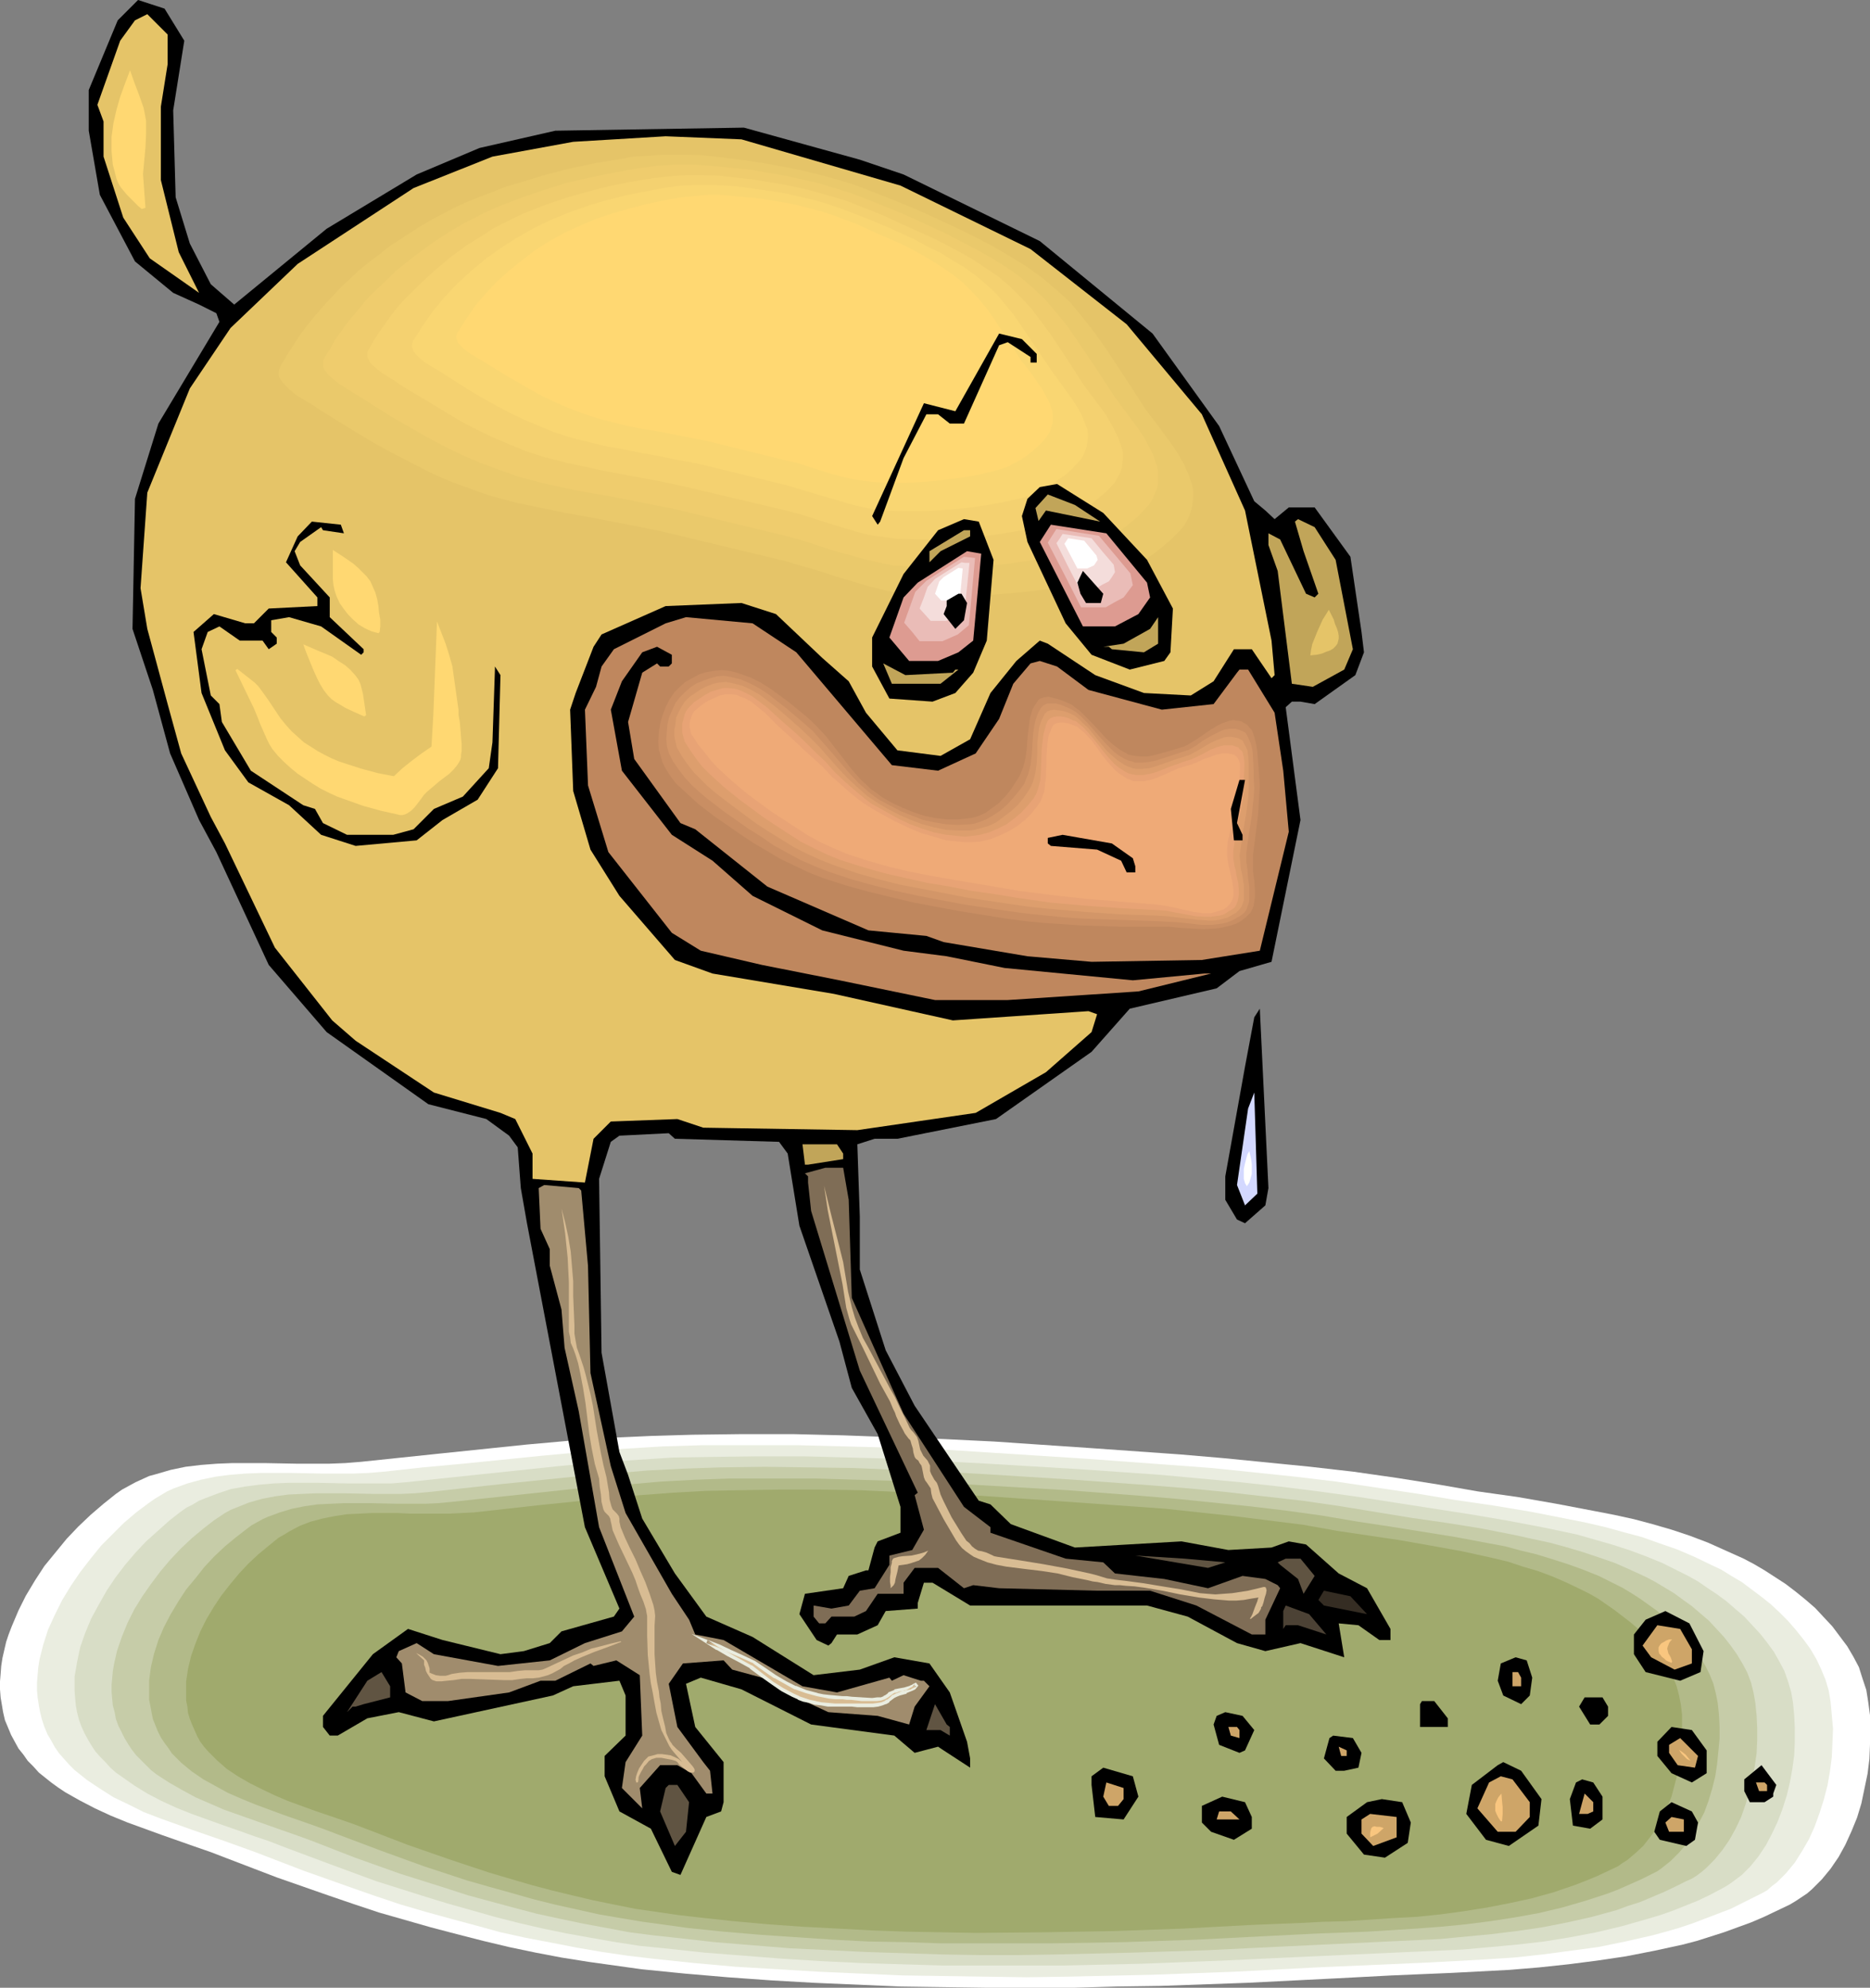<?xml version="1.0" encoding="UTF-8" standalone="no"?>
<svg
   version="1.0"
   width="129.724mm"
   height="137.855mm"
   id="svg97"
   sodipodi:docname="Chick Drooling.wmf"
   xmlns:inkscape="http://www.inkscape.org/namespaces/inkscape"
   xmlns:sodipodi="http://sodipodi.sourceforge.net/DTD/sodipodi-0.dtd"
   xmlns="http://www.w3.org/2000/svg"
   xmlns:svg="http://www.w3.org/2000/svg">
  <rect width="100%" height="100%" fill="#808080" stroke="none"/>
  <sodipodi:namedview
     id="namedview97"
     pagecolor="#ffffff"
     bordercolor="#000000"
     borderopacity="0.25"
     inkscape:showpageshadow="2"
     inkscape:pageopacity="0.0"
     inkscape:pagecheckerboard="0"
     inkscape:deskcolor="#d1d1d1"
     inkscape:document-units="mm" />
  <defs
     id="defs1">
    <pattern
       id="WMFhbasepattern"
       patternUnits="userSpaceOnUse"
       width="6"
       height="6"
       x="0"
       y="0" />
  </defs>
  <path
     style="fill:#ffffff;fill-opacity:1;fill-rule:evenodd;stroke:none"
     d="m 30.381,391.578 1.616,-1.131 1.778,-0.97 1.778,-0.97 1.778,-0.808 1.778,-0.808 1.778,-0.485 3.878,-1.131 3.878,-0.808 4.04,-0.485 4.202,-0.323 4.04,-0.162 h 8.403 l 8.565,0.162 h 8.403 l 4.202,-0.162 4.04,-0.323 21.654,-2.263 21.816,-2.263 10.827,-0.97 10.827,-0.808 10.989,-0.485 10.989,-0.323 13.09,-0.162 h 13.09 l 13.251,0.323 13.09,0.485 13.09,0.485 13.251,0.646 26.179,1.778 22.786,1.616 11.312,0.97 11.474,1.131 11.312,1.131 11.312,1.293 11.312,1.616 11.15,1.778 10.181,1.778 10.342,1.454 10.181,1.778 10.181,1.939 5.01,0.97 5.171,1.131 4.848,1.293 5.01,1.454 4.848,1.616 4.686,1.778 4.686,2.101 4.686,2.101 2.747,1.454 2.747,1.616 2.747,1.778 2.747,1.778 2.747,2.101 2.586,2.101 2.424,2.101 2.262,2.424 2.262,2.424 1.939,2.586 1.939,2.586 1.616,2.747 1.454,2.747 0.97,3.071 0.97,2.909 0.485,3.071 0.485,3.555 v 3.717 3.879 l -0.162,3.879 -0.485,3.879 -0.808,3.879 -0.808,3.879 -1.131,3.717 -1.454,3.555 -1.616,3.555 -1.778,3.232 -2.101,3.071 -2.262,2.747 -1.293,1.293 -1.293,1.293 -1.293,1.131 -1.454,0.97 -1.454,0.97 -1.616,0.97 -3.394,1.616 -3.394,1.616 -3.394,1.454 -3.555,1.293 -3.555,1.293 -3.555,1.131 -3.555,1.131 -3.717,0.97 -7.434,1.616 -7.434,1.454 -7.595,1.131 -7.595,0.97 -7.595,0.808 -7.757,0.646 -15.514,0.808 -7.757,0.323 -7.595,0.323 -15.352,0.808 -22.624,1.131 -22.624,0.808 -11.474,0.162 -11.312,0.323 h -11.312 -11.312 l -11.474,-0.162 -11.312,-0.162 -11.312,-0.485 -11.312,-0.485 -11.312,-0.646 -11.312,-0.808 -11.312,-0.97 -11.312,-1.131 -6.949,-0.97 -6.949,-0.97 -7.11,-1.131 -6.787,-1.293 -6.949,-1.454 -6.787,-1.616 -6.949,-1.778 -6.787,-1.778 -6.787,-1.939 -6.787,-1.939 -6.787,-2.263 -6.626,-2.263 -13.413,-4.687 -13.09,-5.01 -4.202,-1.616 -4.202,-1.454 -8.726,-3.071 -8.888,-3.232 -4.363,-1.778 -4.202,-1.939 -4.04,-2.101 -3.717,-2.101 -1.939,-1.293 -1.778,-1.293 -1.616,-1.293 -1.616,-1.293 -1.454,-1.616 -1.454,-1.454 -1.131,-1.616 -1.293,-1.616 -0.97,-1.778 -0.97,-1.778 -0.808,-1.939 -0.808,-1.939 -0.485,-2.101 -0.323,-1.939 L 0.162,444.909 0,442.808 v -2.101 l 0.162,-1.939 0.162,-2.101 0.323,-2.101 0.485,-2.101 0.485,-2.101 0.646,-1.939 0.808,-2.101 1.778,-4.202 1.939,-3.879 2.424,-4.04 2.424,-3.717 2.909,-3.555 2.909,-3.555 3.07,-3.232 3.232,-3.071 3.394,-2.909 z"
     id="path1" />
  <path
     style="fill:#eaede0;fill-opacity:1;fill-rule:evenodd;stroke:none"
     d="m 38.946,394.002 1.616,-1.131 1.616,-0.97 1.616,-0.97 1.778,-0.808 1.778,-0.646 1.778,-0.646 3.555,-0.97 3.878,-0.808 3.717,-0.485 4.04,-0.323 4.04,-0.162 h 8.08 l 8.08,0.162 h 8.08 l 4.04,-0.162 3.878,-0.323 10.342,-1.131 10.504,-0.97 20.846,-2.101 10.504,-0.97 10.342,-0.808 10.504,-0.646 10.504,-0.323 h 12.605 12.605 l 12.605,0.323 12.605,0.323 12.605,0.485 12.605,0.808 25.21,1.616 21.978,1.616 10.827,0.808 10.989,1.131 10.827,1.131 10.827,1.293 10.827,1.616 10.827,1.616 9.696,1.616 10.019,1.454 9.696,1.616 9.858,1.939 4.848,0.97 4.848,1.131 4.686,1.293 4.848,1.293 4.525,1.616 4.686,1.616 4.525,1.939 4.363,2.101 2.747,1.293 2.586,1.616 2.747,1.616 2.586,1.939 2.586,1.939 2.424,1.939 2.262,2.101 2.262,2.263 2.101,2.424 1.939,2.424 1.778,2.424 1.616,2.747 1.293,2.747 1.131,2.747 0.808,2.747 0.485,2.909 0.323,3.555 0.323,3.555 -0.162,3.717 -0.162,3.717 -0.485,3.717 -0.646,3.717 -0.97,3.717 -1.131,3.555 -1.293,3.555 -1.454,3.232 -1.778,3.071 -1.939,3.071 -2.262,2.747 -1.131,1.131 -1.293,1.293 -1.293,0.97 -1.293,1.131 -1.454,0.808 -1.616,0.808 -3.232,1.616 -3.232,1.616 -3.394,1.293 -3.394,1.293 -3.394,1.293 -3.394,1.131 -3.394,0.97 -3.555,0.97 -7.11,1.616 -7.11,1.454 -7.272,0.97 -7.272,0.97 -7.434,0.808 -7.434,0.485 -14.867,0.808 -14.706,0.646 -14.706,0.646 -21.654,1.131 -21.816,0.808 -21.816,0.485 -10.989,0.162 -10.827,-0.162 -10.989,-0.162 -10.827,-0.162 -10.827,-0.485 -10.989,-0.485 -10.827,-0.646 -10.827,-0.646 -10.827,-0.97 -10.827,-1.131 -6.787,-0.808 -6.626,-0.97 -6.626,-1.131 -6.626,-1.293 -6.787,-1.293 -6.626,-1.454 -6.464,-1.778 -6.626,-1.778 -6.464,-1.778 -6.626,-1.939 -6.302,-2.101 -6.464,-2.263 -12.766,-4.525 -12.605,-4.848 -4.04,-1.454 -4.04,-1.454 -8.403,-2.909 -8.565,-3.071 -4.202,-1.616 -3.878,-1.939 -4.04,-1.939 -3.555,-2.263 -3.394,-2.263 -1.616,-1.293 -1.616,-1.293 -1.454,-1.454 -1.293,-1.454 -1.293,-1.454 -1.131,-1.616 -0.97,-1.778 -0.97,-1.616 -0.808,-1.939 -0.646,-1.939 -0.485,-1.939 -0.323,-1.778 -0.323,-2.101 -0.162,-1.778 v -2.101 l 0.162,-1.939 0.162,-1.939 0.323,-2.101 0.485,-1.939 0.485,-1.939 1.293,-4.04 1.778,-3.879 1.939,-3.879 2.262,-3.717 2.424,-3.555 2.747,-3.555 2.747,-3.394 3.07,-3.071 2.909,-2.909 3.232,-2.747 z"
     id="path2" />
  <path
     style="fill:#d8ddc6;fill-opacity:1;fill-rule:evenodd;stroke:none"
     d="m 47.349,396.265 1.616,-1.131 1.616,-0.808 1.616,-0.97 1.616,-0.646 3.394,-1.293 3.394,-1.131 3.717,-0.646 3.717,-0.485 3.717,-0.323 3.878,-0.162 h 7.757 l 7.757,0.162 h 7.757 3.717 l 3.878,-0.323 19.877,-2.101 20.038,-2.101 10.019,-0.97 10.019,-0.646 10.019,-0.646 10.019,-0.162 12.12,-0.162 h 12.12 l 12.12,0.323 12.12,0.323 11.958,0.646 12.12,0.646 24.24,1.454 20.846,1.454 10.504,0.97 10.504,0.97 10.342,1.131 10.342,1.293 10.504,1.454 10.342,1.616 18.746,2.909 9.534,1.616 9.373,1.778 4.686,0.97 4.525,0.97 4.525,1.293 4.525,1.293 4.525,1.454 4.363,1.616 4.363,1.778 4.202,2.101 2.586,1.293 2.586,1.454 2.586,1.778 2.424,1.616 2.424,1.778 2.424,2.101 2.262,1.939 2.101,2.263 2.101,2.263 1.778,2.263 1.778,2.424 1.454,2.586 1.293,2.424 0.97,2.747 0.808,2.747 0.485,2.747 0.323,3.394 0.162,3.394 v 3.555 l -0.162,3.555 -0.485,3.555 -0.646,3.555 -0.808,3.394 -1.131,3.555 -1.293,3.394 -1.454,3.071 -1.616,3.071 -1.939,2.909 -2.101,2.586 -2.262,2.263 -1.293,0.97 -1.293,0.97 -1.454,0.97 -1.454,0.808 -3.07,1.616 -3.07,1.454 -3.232,1.293 -3.232,1.293 -3.232,1.131 -3.232,0.97 -6.787,1.939 -6.787,1.616 -6.787,1.293 -6.949,1.131 -7.11,0.808 -6.949,0.646 -7.272,0.646 -14.221,0.646 -14.221,0.646 -14.059,0.646 -20.685,0.97 -20.846,0.808 -21.008,0.485 H 268.094 257.59 247.248 l -10.504,-0.323 -10.504,-0.323 -10.342,-0.485 -10.504,-0.646 -10.342,-0.808 -10.342,-0.808 -10.504,-1.131 -6.464,-0.646 -6.302,-0.97 -6.464,-1.131 -6.302,-1.131 -6.302,-1.293 -6.302,-1.454 -6.302,-1.616 -6.302,-1.778 -6.302,-1.778 -6.302,-1.939 -6.141,-1.939 -6.141,-1.939 -12.282,-4.525 -12.12,-4.525 -3.717,-1.454 -3.878,-1.293 -4.04,-1.454 -4.202,-1.454 -8.08,-2.909 -4.04,-1.616 -3.878,-1.778 -3.717,-1.939 -3.394,-2.101 -3.232,-2.263 -1.616,-1.131 -1.454,-1.293 -1.293,-1.454 -1.293,-1.293 -1.293,-1.454 -0.97,-1.454 -0.97,-1.616 -0.97,-1.778 -0.808,-1.778 -0.646,-1.778 -0.485,-1.939 -0.323,-1.778 -0.162,-1.778 -0.162,-1.939 v -1.939 -1.939 l 0.323,-1.778 0.323,-1.939 0.808,-3.879 1.293,-3.717 1.616,-3.879 1.939,-3.555 2.101,-3.717 2.262,-3.394 2.586,-3.394 2.747,-3.232 2.747,-2.909 3.07,-2.747 3.07,-2.747 z"
     id="path3" />
  <path
     style="fill:#c6cca8;fill-opacity:1;fill-rule:evenodd;stroke:none"
     d="m 56.075,398.527 1.454,-0.97 1.454,-0.97 1.454,-0.808 1.616,-0.646 3.232,-1.293 3.394,-0.97 3.394,-0.646 3.555,-0.485 3.555,-0.162 3.717,-0.162 h 7.434 l 7.434,0.162 h 7.434 l 3.555,-0.162 3.555,-0.323 19.23,-2.101 19.069,-1.939 9.696,-0.808 9.534,-0.808 9.534,-0.485 9.534,-0.323 11.635,-0.162 11.635,0.162 11.474,0.162 11.635,0.485 11.635,0.485 11.474,0.646 23.109,1.454 20.038,1.454 10.019,0.808 10.019,0.97 9.858,1.131 10.019,1.131 10.019,1.454 9.858,1.616 8.888,1.454 9.05,1.293 9.05,1.454 9.05,1.778 4.363,0.97 4.525,0.97 4.202,1.131 4.363,1.293 4.363,1.454 4.202,1.454 4.04,1.778 4.202,1.939 2.424,1.293 2.424,1.454 2.424,1.454 2.424,1.778 2.262,1.616 2.262,1.939 2.262,1.939 1.939,2.101 1.939,2.101 1.778,2.263 1.616,2.263 1.454,2.424 1.293,2.424 0.97,2.586 0.646,2.586 0.485,2.747 0.323,3.232 0.162,3.232 v 3.394 l -0.162,3.394 -0.485,3.394 -0.646,3.394 -0.808,3.394 -0.97,3.232 -1.131,3.232 -1.454,3.071 -1.616,2.909 -1.778,2.586 -2.101,2.586 -2.262,2.263 -1.131,0.97 -1.293,0.97 -1.293,0.808 -1.454,0.646 -2.909,1.454 -3.07,1.454 -3.07,1.293 -3.07,1.293 -3.07,0.97 -3.07,1.131 -6.464,1.778 -6.464,1.454 -6.626,1.293 -6.626,0.97 -6.626,0.808 -6.787,0.646 -6.787,0.646 -13.736,0.646 -13.413,0.646 -13.574,0.646 -19.877,0.97 -19.877,0.646 -20.038,0.485 -10.019,0.162 h -10.019 l -9.858,-0.162 -10.019,-0.323 -10.019,-0.323 -9.858,-0.485 -10.019,-0.485 -10.019,-0.808 -9.858,-0.808 -10.019,-1.131 -5.979,-0.646 -6.302,-0.808 -5.979,-1.131 -6.141,-1.131 -6.141,-1.293 -5.979,-1.293 -6.141,-1.616 -5.979,-1.616 -5.979,-1.616 -5.979,-1.939 -11.797,-3.717 -11.797,-4.202 -11.635,-4.525 -3.555,-1.293 -3.717,-1.293 -7.757,-2.747 -7.757,-2.747 -3.717,-1.616 -3.717,-1.616 -3.555,-1.939 -3.394,-1.939 -3.232,-2.101 -1.454,-1.131 -1.293,-1.293 -1.293,-1.293 -1.293,-1.293 -1.131,-1.454 -0.97,-1.454 -0.97,-1.616 -0.808,-1.616 -0.808,-1.616 -0.646,-1.778 -0.323,-1.778 -0.485,-1.778 -0.162,-1.778 -0.162,-1.778 v -1.778 l 0.162,-1.778 0.162,-1.778 0.323,-1.939 0.808,-3.555 1.293,-3.717 1.454,-3.555 1.778,-3.555 2.101,-3.394 2.262,-3.232 2.424,-3.232 2.586,-3.071 2.747,-2.909 2.909,-2.747 2.909,-2.424 z"
     id="path4" />
  <path
     style="fill:#b2ba89;fill-opacity:1;fill-rule:evenodd;stroke:none"
     d="m 64.64,400.79 1.293,-0.97 1.454,-0.808 1.454,-0.808 1.454,-0.646 3.07,-1.131 3.232,-0.97 3.232,-0.646 3.394,-0.485 3.394,-0.162 3.555,-0.162 h 7.11 l 7.11,0.162 h 7.11 l 3.394,-0.162 3.394,-0.323 18.261,-1.939 18.261,-1.939 9.211,-0.646 9.211,-0.808 9.05,-0.485 9.211,-0.323 h 10.989 11.15 l 10.989,0.323 10.989,0.323 11.15,0.485 10.989,0.646 22.139,1.293 19.069,1.454 9.534,0.808 9.534,0.97 9.534,0.97 9.534,1.131 9.373,1.293 9.534,1.616 8.565,1.293 17.13,2.747 8.565,1.616 4.363,0.808 4.202,1.131 4.04,0.97 4.202,1.293 4.04,1.293 4.04,1.454 4.04,1.616 3.878,1.939 2.262,1.131 2.424,1.454 2.262,1.454 2.262,1.616 2.262,1.616 2.101,1.778 2.101,1.939 1.939,1.939 1.939,2.101 1.616,2.101 1.454,2.101 1.454,2.424 1.131,2.263 0.97,2.424 0.646,2.586 0.485,2.424 0.323,3.071 0.162,3.232 v 3.071 l -0.323,3.394 -0.323,3.232 -0.485,3.232 -0.808,3.232 -0.97,3.232 -1.131,3.071 -1.454,2.747 -1.454,2.909 -1.778,2.586 -1.939,2.263 -2.101,2.101 -2.424,1.939 -1.131,0.808 -1.293,0.646 -2.909,1.454 -2.909,1.293 -2.909,1.293 -2.909,1.131 -5.979,1.939 -6.141,1.778 -6.141,1.454 -6.302,1.131 -6.302,0.97 -6.302,0.808 -6.626,0.646 -6.464,0.485 -12.928,0.808 -12.928,0.485 -12.928,0.646 -18.907,0.97 -19.069,0.646 -19.23,0.323 h -18.907 -9.534 l -9.534,-0.323 -9.534,-0.162 -9.534,-0.485 -9.534,-0.646 -9.534,-0.646 -9.534,-0.808 -9.373,-0.97 -5.818,-0.808 -5.979,-0.808 -5.818,-0.97 -5.656,-0.97 -5.818,-1.293 -5.818,-1.293 -5.818,-1.454 -5.656,-1.616 -5.818,-1.616 -5.656,-1.616 -11.312,-3.717 -11.15,-4.04 -11.15,-4.202 -3.394,-1.293 -3.555,-1.293 -3.717,-1.293 -3.717,-1.293 -7.434,-2.747 -3.555,-1.454 -3.717,-1.616 -3.232,-1.778 -3.232,-1.778 -3.07,-2.101 -2.747,-2.263 -1.131,-1.131 -1.293,-1.293 -0.97,-1.454 -0.97,-1.293 -0.97,-1.454 -0.808,-1.616 -0.646,-1.616 -0.646,-1.616 -0.323,-1.616 -0.323,-1.778 -0.323,-1.616 v -1.778 -1.616 -1.778 l 0.485,-3.555 0.808,-3.394 1.131,-3.555 1.454,-3.394 1.778,-3.394 1.939,-3.232 2.101,-3.232 2.424,-2.909 2.424,-3.071 2.586,-2.747 2.747,-2.586 2.747,-2.263 z"
     id="path5" />
  <path
     style="fill:#a0aa6d;fill-opacity:1;fill-rule:evenodd;stroke:none"
     d="m 73.043,403.052 1.454,-0.808 1.293,-0.808 2.747,-1.454 2.909,-1.131 3.07,-0.808 3.232,-0.646 3.07,-0.485 3.394,-0.162 3.232,-0.162 h 6.787 l 3.394,0.162 h 3.394 6.787 l 3.232,-0.162 3.232,-0.162 17.453,-1.939 17.453,-1.778 8.726,-0.808 8.565,-0.646 8.726,-0.485 8.726,-0.162 10.504,-0.162 h 10.504 l 10.666,0.162 10.504,0.485 10.504,0.485 10.504,0.485 21.008,1.454 18.261,1.293 9.05,0.646 9.05,0.97 9.05,0.97 9.05,1.131 9.05,1.131 9.05,1.616 16.322,2.424 8.242,1.454 8.08,1.454 8.08,1.778 4.04,0.97 3.878,1.293 3.878,1.131 3.878,1.454 3.717,1.616 3.717,1.778 2.262,1.131 2.262,1.293 2.101,1.454 2.101,1.454 2.101,1.616 2.101,1.616 2.101,1.778 1.778,1.939 1.778,1.939 1.616,2.101 1.454,2.101 1.293,2.263 1.131,2.101 0.97,2.424 0.646,2.424 0.485,2.424 0.323,2.747 v 3.071 2.909 l -0.162,3.232 -0.485,3.071 -0.485,3.071 -0.808,3.071 -0.808,3.071 -1.131,2.747 -1.293,2.909 -1.454,2.586 -1.778,2.424 -1.778,2.263 -2.101,1.939 -2.101,1.778 -1.293,0.808 -1.131,0.808 -2.747,1.293 -2.747,1.293 -2.747,1.131 -2.909,1.131 -5.656,1.939 -5.818,1.616 -5.979,1.293 -5.818,1.131 -6.141,0.97 -5.979,0.808 -6.302,0.646 -6.141,0.323 -12.282,0.808 -6.141,0.162 -6.141,0.323 -12.282,0.485 -18.099,0.97 -18.099,0.646 -18.261,0.323 -18.099,0.162 -9.05,-0.162 -9.05,-0.162 -9.05,-0.323 -9.05,-0.485 -9.211,-0.485 -9.05,-0.646 -9.05,-0.808 -8.888,-0.97 -5.656,-0.646 -5.494,-0.808 -5.656,-0.808 -5.656,-1.131 -5.494,-1.131 -5.494,-1.293 -5.333,-1.293 -5.494,-1.454 -10.989,-3.232 -10.666,-3.555 -10.666,-3.717 -10.504,-4.04 -3.394,-1.293 -3.232,-1.131 -7.11,-2.424 -7.11,-2.586 -3.394,-1.454 -3.394,-1.616 -3.232,-1.616 -3.07,-1.778 -2.909,-1.939 -2.586,-2.263 -1.131,-1.131 -1.131,-1.131 -1.131,-1.293 -0.97,-1.293 -0.808,-1.454 -0.646,-1.454 -0.646,-1.454 -0.646,-1.616 -0.485,-1.616 -0.162,-1.616 -0.323,-1.616 v -1.616 -1.616 -1.778 l 0.485,-3.232 0.808,-3.394 1.131,-3.232 1.293,-3.232 1.616,-3.232 1.939,-3.232 1.939,-2.909 2.262,-2.909 2.424,-2.909 2.424,-2.586 2.586,-2.424 2.747,-2.263 z"
     id="path6" />
  <path
     style="fill:#000000;fill-opacity:1;fill-rule:evenodd;stroke:none"
     d="m 48.318,10.666 -2.909,18.262 0.646,22.787 3.717,12.121 5.494,10.666 6.141,5.333 24.24,-19.878 23.594,-14.222 16.483,-6.949 19.877,-4.525 49.45,-0.808 30.381,8.404 11.474,3.879 35.714,17.454 29.573,24.241 17.453,24.241 9.211,19.716 2.909,2.424 2.424,2.263 3.717,-3.071 h 6.787 l 9.373,12.929 2.909,19.716 0.646,5.333 -2.262,5.98 -10.666,7.596 -3.717,-0.646 h -2.262 l -1.616,1.454 3.878,29.574 -7.595,37.17 -8.403,2.424 -5.979,4.525 -22.786,5.333 -10.019,11.313 -25.048,17.615 -25.856,5.171 h -5.979 l -4.525,1.454 0.646,18.908 v 13.898 l 6.787,21.171 7.595,14.545 16.806,24.888 3.07,0.97 5.333,5.171 16.806,6.141 27.957,-1.616 12.282,2.263 11.312,-0.646 4.525,-1.616 4.525,0.808 8.565,7.596 7.434,3.879 6.141,10.666 v 2.909 h -2.909 l -5.494,-3.879 -5.171,-0.485 1.454,8.888 -11.474,-3.717 -9.211,2.101 -7.434,-2.101 -12.928,-6.949 -10.666,-2.909 h -46.379 l -9.858,-5.98 h -2.262 l -1.616,5.333 v 1.454 l -8.403,0.646 -2.101,3.717 -5.333,2.424 h -5.333 l -1.454,2.263 -0.808,0.646 -3.07,-1.454 -4.525,-6.788 1.454,-5.333 10.019,-1.454 1.454,-3.232 4.525,-1.454 h 0.646 l 1.616,-5.98 0.808,-1.616 5.979,-2.263 v -6.788 l -5.979,-19.07 -6.787,-12.121 -3.232,-12.121 -10.504,-30.382 -3.07,-18.908 -2.262,-3.071 -27.31,-0.808 -1.616,-1.454 -12.928,0.646 -2.262,1.616 -3.07,9.697 0.646,45.574 4.686,26.019 2.262,5.98 3.717,11.474 8.565,14.383 8.242,11.313 12.12,5.333 15.998,10.02 12.12,-1.454 9.05,-3.232 9.211,1.616 5.333,7.596 4.525,12.929 0.808,4.363 v 2.424 l -6.949,-4.525 -1.454,-0.97 -6.141,1.616 -5.333,-4.525 -21.816,-2.909 -18.261,-9.212 -10.666,-3.071 -3.878,1.616 2.424,11.313 7.434,9.212 v 10.505 l -0.646,2.424 -3.878,1.454 -6.787,15.191 -2.262,-0.808 -5.494,-11.313 -8.242,-4.525 -3.878,-9.212 v -5.333 l 5.494,-5.333 v -10.505 l -1.616,-3.879 -12.12,1.454 -5.333,2.424 -31.189,6.788 -9.211,-2.424 -8.242,1.616 -7.757,4.525 h -2.101 l -1.778,-2.263 v -2.909 l 13.09,-16.161 9.211,-6.626 9.05,2.909 15.19,3.717 6.141,-0.808 6.787,-2.101 3.07,-3.071 13.736,-3.879 1.454,-2.101 -9.05,-21.332 -15.19,-79.673 -1.616,-9.212 -0.808,-10.666 -2.262,-3.071 -5.979,-4.363 -15.19,-3.879 L 85.648,270.533 70.458,252.918 56.722,223.343 52.197,214.94 44.602,197.486 40.077,180.84 34.744,164.841 35.39,130.741 41.531,111.025 57.53,84.36 56.722,82.097 52.197,79.835 45.41,76.764 35.39,68.522 26.179,51.068 23.27,34.261 V 23.595 L 30.866,5.333 36.198,0 43.147,2.263 Z"
     id="path7" />
  <path
     style="fill:#e5c468;fill-opacity:1;fill-rule:evenodd;stroke:none"
     d="m 43.955,16.807 -1.778,11.151 v 19.231 l 4.686,18.908 5.333,10.666 L 39.269,67.714 32.32,57.048 27.149,41.049 V 31.837 L 25.533,27.473 31.512,10.666 35.39,5.333 38.622,3.717 43.955,9.05 Z"
     id="path8" />
  <path
     style="fill:#e5c468;fill-opacity:1;fill-rule:evenodd;stroke:none"
     d="m 236.097,48.644 34.098,16.646 25.21,19.716 19.715,23.595 11.312,25.211 6.949,34.099 0.808,9.05 -0.808,0.808 -5.171,-7.596 h -4.686 l -5.333,8.404 -5.979,3.717 -12.282,-0.646 -12.766,-4.687 -12.443,-8.242 -2.101,-0.808 -6.141,5.333 -6.787,8.404 -5.333,12.121 -7.757,4.363 -11.312,-1.454 -8.242,-9.858 -4.525,-8.242 -6.949,-6.141 -12.12,-11.474 -9.05,-2.909 -19.877,0.808 -16.806,7.434 -2.101,3.232 -4.686,12.121 -1.454,4.363 0.808,21.332 4.525,15.353 7.595,12.121 14.544,16.807 9.858,3.555 31.835,5.333 31.189,6.949 35.552,-2.424 2.262,0.808 -1.454,4.687 -11.958,10.505 -18.422,10.666 -31.027,4.525 -40.4,-0.646 -6.787,-2.263 -17.453,0.646 -4.525,4.525 -2.262,11.474 -13.736,-0.97 v -6.626 l -4.525,-9.05 -3.878,-1.616 -17.453,-5.333 -20.523,-13.575 -6.141,-5.333 -15.029,-19.07 -13.09,-27.312 -3.717,-6.949 -7.757,-16.646 -3.555,-12.929 -5.333,-19.716 -1.778,-10.666 1.778,-25.049 11.15,-27.312 10.666,-15.838 17.614,-16.807 30.381,-19.878 20.685,-8.242 21.17,-3.879 24.24,-1.454 19.877,0.808 z"
     id="path9" />
  <path
     style="fill:#e5c468;fill-opacity:1;fill-rule:evenodd;stroke:none"
     d="m 61.893,98.096 1.778,-3.071 1.939,-2.909 1.939,-2.909 2.101,-2.909 2.262,-2.747 2.262,-2.586 2.424,-2.747 2.586,-2.424 2.586,-2.586 2.747,-2.424 2.747,-2.263 2.747,-2.263 2.909,-2.101 2.909,-2.101 2.909,-1.939 3.07,-1.778 3.232,-1.939 3.394,-1.939 3.394,-1.616 3.555,-1.616 3.555,-1.454 3.555,-1.454 3.555,-1.131 3.717,-1.293 7.434,-2.101 7.434,-1.939 7.595,-1.616 7.595,-1.293 2.909,-0.323 2.747,-0.323 5.818,-0.323 h 5.818 l 5.656,0.162 5.818,0.646 5.818,0.646 5.656,0.97 5.656,0.97 5.171,0.97 5.171,1.293 5.01,1.454 5.01,1.778 5.01,1.778 4.848,1.778 4.848,2.101 4.848,2.101 9.858,4.525 4.848,2.424 4.848,2.586 4.686,2.747 4.686,2.909 4.202,3.071 2.262,1.778 1.939,1.778 1.939,1.778 1.939,1.939 3.555,3.879 3.232,4.04 3.07,4.363 11.797,17.777 3.717,5.171 3.878,5.333 1.778,2.586 1.454,2.747 1.293,2.909 0.646,1.454 0.485,1.616 0.323,1.616 0.162,1.778 -0.323,1.778 -0.323,1.778 -0.646,1.778 -0.808,1.616 -0.97,1.454 -0.97,1.454 -2.424,2.263 -2.424,2.101 -2.424,1.939 -2.747,1.778 -2.909,1.616 -2.909,1.454 -2.909,1.131 -3.07,0.97 -6.464,1.454 -6.302,1.131 -6.464,0.97 -6.626,0.808 -6.464,0.485 -6.626,0.162 h -6.464 l -6.626,-0.162 -2.424,-0.162 -2.424,-0.323 -4.848,-0.808 -4.848,-1.293 -4.848,-1.293 -9.534,-3.071 -4.848,-1.454 -4.848,-1.293 -8.726,-2.101 -8.726,-2.263 -17.614,-4.04 -6.787,-1.454 -6.949,-1.293 -6.787,-1.293 -6.949,-1.293 -6.787,-1.293 -6.787,-1.616 -6.787,-1.778 -3.232,-0.97 -3.232,-1.131 -5.818,-2.263 -5.656,-2.424 -5.494,-2.586 -5.494,-2.909 -5.494,-3.071 -5.171,-3.071 -10.504,-6.626 -0.97,-0.646 -0.97,-0.485 -2.101,-1.293 -2.101,-1.454 -1.939,-1.454 -0.97,-0.808 -0.808,-0.808 -0.646,-0.808 -0.485,-0.808 -0.323,-0.808 v -0.97 -0.808 z"
     id="path10" />
  <path
     style="fill:#eac96b;fill-opacity:1;fill-rule:evenodd;stroke:none"
     d="m 73.528,95.996 1.616,-2.747 1.778,-2.747 1.778,-2.747 1.939,-2.586 2.101,-2.586 2.101,-2.424 2.262,-2.424 2.262,-2.424 2.424,-2.263 2.424,-2.263 2.586,-2.101 2.586,-1.939 2.586,-2.101 2.747,-1.778 2.747,-1.778 2.747,-1.778 3.07,-1.778 3.07,-1.616 3.07,-1.616 3.232,-1.454 3.232,-1.293 3.394,-1.293 3.232,-1.293 3.394,-0.97 6.787,-2.101 6.949,-1.778 6.949,-1.454 6.949,-1.131 2.586,-0.485 2.747,-0.162 5.171,-0.323 h 5.333 l 5.333,0.162 5.333,0.646 5.333,0.646 5.171,0.808 5.333,0.97 4.686,0.97 4.686,1.131 4.686,1.293 4.686,1.454 4.525,1.778 4.525,1.778 4.363,1.778 4.525,1.939 9.05,4.202 4.525,2.263 4.363,2.263 4.363,2.586 4.202,2.586 4.04,2.909 3.878,3.232 1.778,1.616 1.778,1.616 3.07,3.717 3.07,3.879 2.909,4.04 5.333,8.08 5.333,8.242 3.555,4.687 3.555,4.848 1.616,2.424 1.454,2.586 1.131,2.586 0.97,2.747 0.323,1.616 v 1.616 l -0.162,1.616 -0.323,1.616 -0.485,1.616 -0.808,1.616 -0.808,1.293 -1.131,1.293 -2.101,2.101 -2.262,1.939 -2.262,1.778 -2.586,1.778 -2.586,1.454 -2.586,1.293 -2.747,1.131 -2.909,0.808 -5.818,1.293 -5.818,1.131 -5.979,0.808 -5.979,0.646 -6.141,0.485 -5.979,0.323 h -5.979 l -5.979,-0.323 -2.424,-0.162 -2.101,-0.162 -4.525,-0.808 -4.525,-1.131 -4.363,-1.293 -4.363,-1.293 -4.363,-1.454 -4.525,-1.293 -4.363,-1.293 -16.16,-3.879 -16.16,-3.879 -6.302,-1.293 -12.605,-2.424 -6.302,-1.131 -6.302,-1.293 -6.302,-1.293 -6.141,-1.616 -3.07,-0.97 -3.07,-1.131 -5.333,-1.939 -5.171,-2.263 -5.01,-2.586 -5.01,-2.586 -5.01,-2.747 -4.848,-2.909 -9.696,-5.98 -0.808,-0.646 -0.808,-0.485 -1.939,-1.131 -2.101,-1.293 -1.778,-1.454 -0.808,-0.808 -0.646,-0.646 -0.646,-0.808 -0.485,-0.646 -0.323,-0.808 v -0.808 l 0.162,-0.808 z"
     id="path11" />
  <path
     style="fill:#efcc6d;fill-opacity:1;fill-rule:evenodd;stroke:none"
     d="m 85.002,93.895 1.616,-2.586 1.454,-2.586 1.778,-2.424 1.778,-2.424 1.939,-2.263 1.939,-2.424 1.939,-2.101 2.262,-2.101 4.363,-4.202 4.686,-3.717 4.848,-3.555 5.01,-3.232 2.747,-1.616 2.909,-1.454 2.747,-1.454 2.909,-1.293 6.141,-2.424 6.141,-2.101 6.141,-1.939 6.302,-1.454 6.302,-1.293 6.302,-1.131 4.848,-0.646 4.848,-0.323 h 4.848 l 4.848,0.323 4.848,0.485 4.848,0.485 4.848,0.808 4.686,0.808 4.363,0.97 4.363,0.97 4.202,1.293 4.202,1.293 4.202,1.616 4.04,1.616 4.04,1.616 4.04,1.778 8.403,3.879 4.04,2.101 4.04,2.101 4.04,2.263 3.878,2.424 3.717,2.586 3.394,2.909 3.232,3.071 2.909,3.394 2.747,3.394 2.586,3.717 5.01,7.434 4.848,7.434 3.232,4.363 3.232,4.363 1.454,2.263 1.293,2.424 1.131,2.263 0.808,2.586 0.323,1.454 v 1.454 1.454 l -0.323,1.616 -0.646,1.454 -0.646,1.454 -0.808,1.293 -0.97,0.97 -1.778,1.939 -2.101,1.778 -2.101,1.616 -2.262,1.616 -2.424,1.293 -2.424,1.293 -2.586,0.97 -2.424,0.808 -5.494,1.131 -5.333,0.97 -5.494,0.808 -5.494,0.646 -5.494,0.323 -5.494,0.162 h -5.494 l -5.494,-0.162 -4.202,-0.323 -4.04,-0.808 -4.04,-0.97 -4.04,-1.131 -4.04,-1.131 -3.878,-1.293 -4.04,-1.293 -4.202,-1.131 -14.706,-3.555 -14.706,-3.555 -5.818,-1.131 -5.656,-1.131 -5.818,-1.131 -5.818,-0.97 -5.656,-1.131 -5.656,-1.293 -5.656,-1.454 -5.494,-1.939 -4.848,-1.778 -4.848,-2.101 -4.686,-2.263 -4.525,-2.424 -4.525,-2.586 -4.525,-2.586 -8.726,-5.495 -1.616,-0.97 -1.778,-1.131 -1.778,-1.131 -1.616,-1.293 -0.808,-0.646 -0.646,-0.646 -0.485,-0.646 -0.485,-0.646 -0.323,-0.808 V 95.349 94.541 Z"
     id="path12" />
  <path
     style="fill:#f4d170;fill-opacity:1;fill-rule:evenodd;stroke:none"
     d="m 96.637,91.632 1.293,-2.263 1.454,-2.263 1.616,-2.263 1.616,-2.263 1.616,-2.101 1.778,-1.939 3.878,-3.879 4.04,-3.717 4.202,-3.555 4.202,-3.071 4.686,-2.909 2.424,-1.616 2.586,-1.293 2.586,-1.293 2.747,-1.293 5.333,-2.101 5.656,-1.939 5.656,-1.616 5.656,-1.454 5.656,-1.131 5.818,-0.97 4.363,-0.485 4.363,-0.323 h 4.363 l 4.363,0.162 4.363,0.485 4.363,0.485 8.726,1.454 3.878,0.808 3.878,0.97 3.878,1.131 3.878,1.131 3.717,1.454 3.717,1.454 3.555,1.454 3.717,1.778 7.595,3.394 3.555,1.778 3.717,1.939 3.717,2.101 3.394,2.263 3.394,2.263 3.07,2.586 2.909,2.909 2.747,2.909 2.424,3.232 2.424,3.232 4.525,6.788 4.363,6.788 5.818,7.757 1.293,2.263 1.131,2.101 0.97,2.101 0.808,2.263 0.323,1.293 v 1.293 l -0.162,1.454 -0.162,1.293 -0.485,1.454 -0.646,1.131 -0.646,1.131 -0.97,1.131 -1.616,1.616 -1.939,1.616 -1.939,1.616 -1.939,1.293 -2.262,1.293 -2.101,0.97 -2.262,0.97 -2.424,0.646 -4.848,1.131 -4.848,0.808 -5.01,0.808 -4.848,0.485 -5.01,0.323 -5.01,0.323 h -5.01 l -5.01,-0.162 -3.555,-0.485 -3.717,-0.485 -3.717,-0.97 -3.717,-1.131 -7.272,-2.263 -3.555,-1.131 -3.717,-0.97 -26.664,-6.303 -5.171,-1.131 -5.171,-0.97 -10.504,-1.939 -5.171,-1.131 -5.171,-1.131 -5.171,-1.293 -5.01,-1.616 -4.363,-1.778 -4.202,-1.778 -4.363,-2.101 -4.04,-2.101 -4.04,-2.424 -4.04,-2.424 -8.08,-4.848 -1.293,-0.97 -1.616,-0.97 -1.778,-1.131 -1.454,-1.131 -1.293,-1.131 -0.485,-0.646 -0.323,-0.646 -0.323,-0.646 v -0.646 -0.646 z"
     id="path13" />
  <path
     style="fill:#f9d672;fill-opacity:1;fill-rule:evenodd;stroke:none"
     d="m 108.272,89.37 1.293,-1.939 1.293,-2.101 2.747,-3.879 3.07,-3.717 3.394,-3.555 3.555,-3.232 3.878,-3.232 3.878,-2.747 4.04,-2.586 2.262,-1.293 2.262,-1.293 4.686,-2.263 4.848,-1.939 5.01,-1.778 5.01,-1.454 5.171,-1.293 5.01,-0.97 5.171,-0.97 3.878,-0.485 3.878,-0.162 h 4.04 l 3.878,0.162 3.878,0.323 4.04,0.646 3.878,0.485 3.878,0.646 3.394,0.808 3.555,0.808 3.394,0.97 3.394,1.131 3.394,1.293 3.394,1.293 6.626,2.747 6.626,3.071 3.232,1.778 3.394,1.616 3.07,1.939 3.232,1.939 2.909,2.101 2.909,2.424 2.586,2.424 2.262,2.747 2.262,2.747 2.101,3.071 4.04,5.98 4.04,5.98 2.586,3.555 2.586,3.555 1.131,1.778 1.131,1.939 0.808,1.939 0.808,2.101 0.162,1.131 v 1.131 l -0.162,1.293 -0.162,1.131 -0.485,1.293 -0.485,1.131 -0.646,0.97 -0.808,0.808 -1.454,1.616 -1.616,1.454 -1.939,1.293 -1.778,1.293 -1.778,1.131 -2.101,0.97 -1.939,0.808 -2.101,0.646 -4.363,0.97 -4.363,0.808 -4.363,0.646 -4.525,0.485 -4.525,0.323 -4.363,0.162 h -4.363 l -4.525,-0.162 -3.394,-0.323 -3.232,-0.646 -3.232,-0.808 -3.232,-0.97 -6.626,-1.939 -3.232,-0.97 -3.232,-0.97 -11.958,-2.909 -11.958,-2.909 -4.686,-0.808 -4.525,-0.97 -4.686,-0.808 -4.686,-0.97 -4.686,-0.808 -4.686,-1.131 -4.525,-1.131 -4.525,-1.454 -3.878,-1.616 -3.878,-1.616 -3.717,-1.778 -3.717,-1.939 -3.717,-2.101 -3.555,-2.101 -7.11,-4.525 -1.293,-0.808 -1.454,-0.808 -1.454,-0.97 -1.293,-0.97 -1.131,-1.131 -0.485,-0.646 -0.323,-0.485 -0.162,-0.646 -0.162,-0.485 0.162,-0.646 z"
     id="path14" />
  <path
     style="fill:#ffd872;fill-opacity:1;fill-rule:evenodd;stroke:none"
     d="m 119.907,87.269 2.262,-3.555 2.424,-3.555 2.747,-3.232 2.909,-3.071 3.232,-2.909 3.394,-2.747 3.394,-2.586 3.555,-2.263 4.04,-2.263 4.202,-1.939 4.202,-1.778 4.363,-1.454 4.525,-1.293 4.363,-1.131 4.525,-0.97 4.525,-0.808 3.555,-0.323 3.394,-0.323 h 3.394 l 3.555,0.323 3.394,0.323 3.555,0.323 6.787,1.131 3.07,0.646 3.07,0.808 3.07,0.808 3.07,0.97 2.909,1.131 3.07,1.131 5.656,2.586 5.979,2.586 2.909,1.454 2.909,1.616 2.747,1.616 2.747,1.778 2.747,1.939 2.424,1.939 2.262,2.263 2.101,2.263 2.101,2.586 1.778,2.586 3.555,5.333 3.394,5.333 2.424,3.071 2.262,3.232 0.97,1.454 0.97,1.778 0.808,1.616 0.646,1.939 0.162,0.97 v 0.97 1.131 l -0.323,1.131 -0.323,1.131 -0.485,0.808 -0.646,0.97 -0.646,0.808 -1.293,1.293 -1.454,1.293 -1.616,1.293 -1.616,1.131 -1.616,0.808 -1.778,0.97 -1.939,0.646 -1.778,0.485 -3.878,0.97 -3.717,0.646 -3.878,0.485 -3.878,0.485 -4.04,0.323 -3.878,0.162 h -3.878 l -3.878,-0.162 -2.909,-0.323 -3.07,-0.485 -2.909,-0.646 -2.909,-0.808 -5.656,-1.778 -2.909,-0.97 -2.909,-0.646 -21.008,-5.171 -4.202,-0.808 -8.08,-1.616 -4.202,-0.646 -4.04,-0.808 -4.04,-0.97 -4.202,-1.131 -3.878,-1.293 -3.394,-1.293 -3.394,-1.454 -3.394,-1.616 -3.232,-1.778 -6.464,-3.717 -6.302,-3.879 -1.131,-0.646 -1.293,-0.808 -1.293,-0.808 -1.131,-0.97 -0.97,-0.97 -0.485,-0.485 -0.162,-0.485 -0.162,-0.485 -0.162,-0.485 0.162,-0.646 z"
     id="path15" />
  <path
     style="fill:#000000;fill-opacity:1;fill-rule:evenodd;stroke:none"
     d="m 271.811,92.763 v 2.263 h -1.616 v -1.454 l -5.979,-3.879 -2.262,0.808 -9.211,20.524 h -3.717 l -3.07,-2.424 h -3.07 l -5.979,11.474 -6.141,16.646 -0.646,0.808 -1.454,-2.263 13.574,-29.574 8.242,2.101 11.474,-20.363 5.979,1.454 z"
     id="path16" />
  <path
     style="fill:#000000;fill-opacity:1;fill-rule:evenodd;stroke:none"
     d="m 300.737,146.741 6.787,12.767 -0.646,11.474 -1.616,2.263 -9.05,2.263 -10.019,-3.879 -6.787,-8.242 -10.019,-21.332 -1.454,-6.788 1.454,-4.525 3.232,-3.071 4.525,-0.808 12.12,7.596 z"
     id="path17" />
  <path
     style="fill:#c1a559;fill-opacity:1;fill-rule:evenodd;stroke:none"
     d="m 288.456,136.721 -14.221,-2.909 -1.939,2.747 -0.808,-3.394 3.232,-3.555 7.11,2.747 z"
     id="path18" />
  <path
     style="fill:#000000;fill-opacity:1;fill-rule:evenodd;stroke:none"
     d="m 260.499,146.741 -1.778,21.171 -3.555,8.404 -4.686,5.333 -5.979,2.263 -11.312,-0.808 -4.525,-8.404 v -7.596 l 8.242,-16.646 9.05,-11.474 6.787,-2.909 3.878,0.646 z"
     id="path19" />
  <path
     style="fill:#c1a559;fill-opacity:1;fill-rule:evenodd;stroke:none"
     d="m 350.187,146.741 4.525,23.433 -2.262,5.333 -8.242,4.525 -5.494,-0.808 -3.717,-29.574 -2.424,-6.788 v -3.071 l 3.07,1.616 6.787,14.222 2.262,0.97 0.97,-0.97 -3.878,-11.151 -2.262,-7.757 0.808,-0.646 4.363,2.101 z"
     id="path20" />
  <path
     style="fill:#000000;fill-opacity:1;fill-rule:evenodd;stroke:none"
     d="m 90.173,139.792 -5.494,-0.808 -0.485,-0.808 -5.494,3.879 -1.454,2.424 1.454,3.717 7.757,8.404 v 5.171 l 8.888,8.404 v 0.808 l -0.646,0.646 -10.504,-7.434 -8.403,-2.424 -4.686,0.808 v 3.071 l 1.454,1.454 v 1.616 l -2.101,1.454 -1.616,-2.263 h -5.979 l -5.333,-3.717 -3.07,1.454 -1.616,4.525 2.424,12.121 2.262,2.263 0.646,4.687 7.595,12.767 13.736,9.05 3.07,0.97 2.101,3.717 6.302,3.071 h 12.12 l 5.333,-1.454 5.333,-5.333 7.595,-3.232 6.787,-7.434 0.97,-6.788 0.646,-19.07 v -0.808 l 1.454,2.263 -0.646,24.403 -5.333,8.242 -9.211,5.333 -6.787,5.333 -15.998,1.454 -9.05,-2.909 -8.403,-7.757 -10.666,-5.98 -6.141,-8.404 -6.141,-15.03 -2.101,-15.999 5.333,-4.687 8.242,2.424 h 2.262 l 3.878,-3.879 12.766,-0.646 v -2.263 l -8.242,-9.212 3.07,-6.788 3.717,-3.879 7.595,0.808 z"
     id="path21" />
  <path
     style="fill:#dd9b91;fill-opacity:1;fill-rule:evenodd;stroke:none"
     d="m 300.737,152.72 0.808,3.879 -3.07,4.363 -6.141,3.232 h -8.403 l -11.312,-22.14 2.909,-4.525 14.544,2.263 z"
     id="path22" />
  <path
     style="fill:#eabcb7;fill-opacity:1;fill-rule:evenodd;stroke:none"
     d="m 296.374,150.296 0.646,3.071 -2.424,3.232 -2.424,1.293 -2.262,1.293 h -6.464 l -4.363,-8.565 -4.363,-8.404 2.262,-3.555 11.15,1.778 4.202,5.01 z"
     id="path23" />
  <path
     style="fill:#f4dddb;fill-opacity:1;fill-rule:evenodd;stroke:none"
     d="m 292.011,148.034 0.323,1.939 -0.808,1.293 -0.808,1.131 -1.616,0.808 -1.616,0.97 h -4.525 l -3.07,-5.98 -1.454,-2.909 -1.454,-2.909 0.808,-1.131 0.808,-1.293 7.595,1.131 2.909,3.555 z"
     id="path24" />
  <path
     style="fill:#ffffff;fill-opacity:1;fill-rule:evenodd;stroke:none"
     d="m 287.486,145.609 0.323,1.131 -0.97,1.454 -1.778,0.808 h -2.586 l -3.394,-6.464 0.97,-1.454 4.202,0.646 z"
     id="path25" />
  <path
     style="fill:#c1a559;fill-opacity:1;fill-rule:evenodd;stroke:none"
     d="m 254.358,140.6 -7.757,3.879 -2.909,2.909 v -2.909 l 9.05,-5.495 h 1.616 z"
     id="path26" />
  <path
     style="fill:#dd9b91;fill-opacity:1;fill-rule:evenodd;stroke:none"
     d="m 255.166,167.911 -3.878,3.071 -5.333,2.263 h -7.595 l -5.171,-6.141 3.717,-10.505 3.717,-3.879 12.928,-8.242 3.717,0.646 z"
     id="path27" />
  <path
     style="fill:#eabcb7;fill-opacity:1;fill-rule:evenodd;stroke:none"
     d="m 254.035,163.871 -2.909,2.424 -4.04,1.778 h -5.979 l -1.939,-2.424 -2.101,-2.424 2.909,-8.08 1.454,-1.454 1.454,-1.454 5.01,-3.232 4.848,-3.071 1.454,0.162 1.454,0.162 -0.808,8.888 z"
     id="path28" />
  <path
     style="fill:#f4dddb;fill-opacity:1;fill-rule:evenodd;stroke:none"
     d="m 252.904,159.831 -0.97,0.808 -1.131,0.808 -1.293,0.646 -1.454,0.646 h -4.04 l -2.909,-3.232 1.131,-2.909 0.97,-2.747 1.939,-2.101 3.555,-2.263 3.394,-2.101 0.97,0.162 h 1.131 l -0.646,6.303 z"
     id="path29" />
  <path
     style="fill:#ffffff;fill-opacity:1;fill-rule:evenodd;stroke:none"
     d="m 251.773,155.791 -1.131,0.97 -1.616,0.646 h -2.262 l -1.616,-1.778 1.131,-3.232 1.131,-1.131 3.878,-2.424 1.131,0.162 z"
     id="path30" />
  <path
     style="fill:#000000;fill-opacity:1;fill-rule:evenodd;stroke:none"
     d="m 288.617,158.053 h -3.878 l -1.454,-2.424 -0.808,-2.909 1.454,-3.071 5.333,5.98 z"
     id="path31" />
  <path
     style="fill:#000000;fill-opacity:1;fill-rule:evenodd;stroke:none"
     d="m 253.55,158.053 -0.808,4.525 -2.262,2.263 -3.07,-3.879 0.808,-2.101 v -1.454 l 3.07,-1.778 h 0.808 z"
     id="path32" />
  <path
     style="fill:#bf875e;fill-opacity:1;fill-rule:evenodd;stroke:none"
     d="m 208.787,170.982 25.048,29.574 12.12,1.454 9.858,-4.525 6.141,-9.05 3.717,-9.212 4.525,-5.333 2.424,-0.646 4.525,1.454 8.242,6.141 19.23,5.171 13.574,-1.454 6.141,-8.242 0.646,-0.808 h 2.262 l 6.949,11.313 2.262,15.191 1.454,15.999 -7.595,31.19 -15.19,2.424 -28.926,0.485 -16.806,-1.454 -21.978,-3.717 -4.525,-1.616 -15.19,-1.454 -26.502,-11.474 -18.907,-15.03 -3.878,-1.616 -12.12,-16.807 -1.616,-9.697 3.717,-12.929 3.878,-2.424 0.808,0.808 h 2.262 l 0.808,-0.808 v -2.263 l -3.878,-2.101 -3.878,1.454 -5.333,7.596 -2.909,7.434 2.909,15.999 13.09,16.807 10.666,6.788 10.504,9.212 18.261,9.05 21.331,5.333 11.312,1.454 15.19,3.071 33.613,3.232 18.746,-1.778 h 1.778 l -19.069,4.687 -34.259,2.263 h -19.069 l -25.048,-5.171 -20.362,-4.04 -15.998,-3.717 -7.595,-4.687 -16.645,-21.171 -5.333,-17.454 -0.808,-19.878 2.909,-5.98 1.454,-5.333 3.232,-4.525 13.574,-6.788 5.333,-1.616 17.453,1.616 z"
     id="path33" />
  <path
     style="fill:#bf875e;fill-opacity:1;fill-rule:evenodd;stroke:none"
     d="m 171.296,200.233 -0.323,-1.293 -0.162,-1.131 -0.162,-2.747 0.162,-2.586 0.485,-2.586 0.646,-2.586 0.97,-2.586 1.293,-2.263 1.293,-2.101 1.454,-1.616 1.616,-1.293 1.778,-1.131 1.939,-0.97 2.101,-0.646 2.101,-0.485 2.101,-0.162 1.939,0.162 1.616,0.323 1.454,0.485 2.909,0.97 2.909,1.293 2.747,1.616 2.747,1.616 2.586,1.939 5.01,3.879 1.293,1.293 1.293,1.293 2.262,2.747 2.262,2.909 4.363,5.98 2.424,2.747 1.131,1.293 1.454,1.293 1.293,1.131 1.454,1.131 2.586,1.454 2.586,1.293 2.747,0.97 2.909,0.808 2.747,0.485 3.07,0.162 h 2.747 l 2.909,-0.323 0.97,-0.323 0.97,-0.323 0.97,-0.485 0.808,-0.485 1.778,-1.293 1.616,-1.454 1.454,-1.778 1.293,-1.778 1.131,-1.778 1.131,-1.939 0.485,-1.131 0.485,-1.131 0.485,-2.424 0.323,-2.586 0.162,-2.586 0.323,-2.424 0.485,-2.586 0.323,-1.131 0.485,-1.131 0.485,-0.97 0.808,-1.131 0.323,-0.323 0.485,-0.323 0.485,-0.323 h 0.646 l 1.293,-0.162 1.293,0.162 1.454,0.485 1.293,0.485 1.293,0.646 1.131,0.646 0.97,0.646 0.97,0.646 1.939,1.616 1.778,1.778 3.394,3.717 1.939,1.616 1.939,1.454 0.97,0.646 1.131,0.485 1.616,0.485 1.616,0.162 h 1.616 l 1.778,-0.162 1.778,-0.323 1.616,-0.485 3.394,-0.97 0.97,-0.323 1.131,-0.485 2.101,-1.454 4.202,-3.071 2.101,-1.293 0.97,-0.646 1.131,-0.323 0.97,-0.323 1.131,-0.162 h 0.97 l 1.131,0.323 0.97,0.485 0.808,0.485 0.646,0.646 0.485,0.808 0.646,0.97 0.323,0.97 0.646,2.101 0.323,2.263 0.162,2.424 0.323,2.424 0.162,2.101 0.162,2.747 v 2.747 2.747 l -0.162,2.747 -0.646,5.333 -0.646,5.495 v 2.101 2.424 l 0.323,4.687 -0.162,2.263 v 1.131 l -0.323,0.97 -0.323,0.97 -0.485,0.808 -0.646,0.646 -0.646,0.808 -1.293,0.808 -1.454,0.646 -1.293,0.646 -1.454,0.485 -1.454,0.323 -1.454,0.162 -3.07,0.162 h -3.232 -3.232 l -6.302,-0.162 -10.181,0.162 -10.181,-0.323 -5.01,-0.162 -5.01,-0.323 -5.171,-0.485 -5.01,-0.646 -12.443,-1.939 -6.141,-1.131 -6.141,-1.293 -6.141,-1.293 -5.979,-1.616 -6.141,-1.778 -5.818,-1.939 -3.878,-1.454 -3.878,-1.778 -3.717,-1.778 -3.717,-2.101 -3.555,-2.101 -3.555,-2.263 -6.787,-4.687 -2.101,-1.616 -2.101,-1.616 -2.101,-1.616 -2.101,-1.778 -1.778,-1.939 -1.616,-2.101 -0.646,-0.97 -0.646,-1.131 -0.485,-1.293 z"
     id="path34" />
  <path
     style="fill:#c98e63;fill-opacity:1;fill-rule:evenodd;stroke:none"
     d="m 173.397,198.779 -0.646,-2.263 -0.162,-2.101 0.162,-2.424 0.323,-2.263 0.646,-2.263 0.808,-2.101 0.97,-1.939 1.293,-1.939 1.454,-1.454 1.454,-1.293 1.778,-0.97 1.778,-0.97 1.939,-0.646 2.101,-0.323 1.939,-0.162 1.939,0.162 1.454,0.323 1.454,0.485 2.747,0.97 2.586,1.293 2.586,1.616 2.424,1.778 2.424,1.778 4.525,3.717 1.454,1.293 1.293,1.293 2.424,2.586 2.262,2.909 2.262,2.909 2.262,2.909 2.424,2.747 1.293,1.131 1.293,1.293 1.454,0.97 1.454,1.131 2.586,1.454 2.747,1.293 2.747,1.131 2.909,0.97 3.07,0.646 2.909,0.323 h 3.07 l 2.909,-0.323 0.97,-0.162 1.131,-0.323 1.939,-0.808 1.778,-1.293 1.778,-1.293 1.616,-1.616 1.454,-1.778 1.293,-1.939 1.131,-1.778 0.485,-1.131 0.485,-1.131 0.323,-1.293 0.323,-1.293 0.323,-2.586 0.162,-2.586 0.323,-2.586 0.323,-2.586 0.323,-1.131 0.323,-1.131 0.646,-1.131 0.646,-0.97 0.323,-0.485 0.485,-0.323 0.485,-0.162 0.485,-0.162 1.131,-0.162 1.293,0.323 1.293,0.323 1.293,0.485 1.131,0.485 1.131,0.485 0.97,0.808 0.97,0.646 1.778,1.778 1.778,1.778 1.778,1.939 1.616,1.778 1.778,1.616 1.939,1.454 1.131,0.646 1.131,0.646 1.616,0.323 1.616,0.162 h 1.778 l 1.616,-0.323 3.555,-0.97 3.232,-0.97 1.131,-0.323 0.97,-0.485 2.101,-1.293 1.939,-1.293 2.101,-1.454 1.939,-1.131 0.97,-0.485 0.97,-0.323 0.97,-0.323 0.97,-0.162 1.131,0.162 0.97,0.162 0.808,0.485 0.808,0.485 0.485,0.646 0.646,0.646 0.323,0.808 0.323,0.97 0.485,1.939 0.323,2.101 0.162,2.101 0.162,2.101 0.162,2.101 0.162,2.586 -0.162,2.586 -0.323,5.171 -0.646,5.171 -0.646,5.01 v 2.263 2.263 l 0.323,2.263 0.162,2.424 v 2.101 l -0.162,0.97 -0.162,1.131 -0.323,0.808 -0.485,0.97 -0.646,0.646 -0.646,0.646 -1.293,0.97 -1.131,0.646 -1.454,0.485 -1.293,0.323 -1.454,0.323 -1.454,0.162 -2.909,0.162 -3.07,-0.162 -3.07,-0.162 -3.07,-0.323 h -2.909 -9.858 l -10.019,-0.323 -4.848,-0.323 -5.01,-0.323 -5.01,-0.485 -4.848,-0.646 -12.12,-1.939 -6.141,-1.131 -5.979,-1.131 -6.141,-1.454 -5.979,-1.454 -5.818,-1.616 -5.979,-1.939 -3.717,-1.454 -3.717,-1.778 -3.717,-1.778 -3.555,-2.101 -3.555,-2.101 -3.394,-2.263 -6.787,-4.687 -4.202,-3.232 -1.939,-1.778 -1.939,-1.778 -1.939,-1.778 -1.616,-2.101 -1.293,-2.101 -0.646,-1.293 z"
     id="path35" />
  <path
     style="fill:#d39668;fill-opacity:1;fill-rule:evenodd;stroke:none"
     d="m 175.336,197.324 -0.485,-1.778 -0.162,-1.939 0.162,-1.939 0.162,-1.939 0.485,-1.939 0.808,-1.778 0.808,-1.778 1.131,-1.454 1.293,-1.293 1.454,-1.293 1.454,-0.97 1.939,-0.808 1.778,-0.646 1.778,-0.485 1.778,-0.162 1.939,0.323 1.293,0.323 1.293,0.323 2.586,1.131 2.424,1.293 2.424,1.616 2.262,1.778 2.262,1.778 2.101,1.778 2.101,1.778 2.747,2.424 2.424,2.747 2.424,2.747 4.686,5.495 2.424,2.586 2.747,2.424 1.454,1.131 1.454,0.97 2.747,1.454 2.747,1.454 2.909,1.131 2.909,1.131 3.07,0.646 3.07,0.485 2.909,0.162 3.07,-0.162 1.131,-0.162 1.131,-0.323 2.101,-0.808 1.939,-1.131 1.939,-1.293 1.778,-1.616 1.616,-1.778 1.454,-1.778 1.293,-1.778 0.485,-1.293 0.485,-1.131 0.323,-1.131 0.323,-1.293 0.323,-2.586 0.162,-2.586 0.162,-2.747 0.323,-2.424 0.323,-1.293 0.323,-1.131 0.485,-1.131 0.646,-1.131 0.323,-0.323 0.323,-0.323 0.97,-0.485 h 1.131 1.131 l 1.293,0.323 1.131,0.485 1.131,0.485 0.97,0.485 0.97,0.646 0.97,0.808 1.778,1.778 3.394,3.879 1.616,1.778 1.778,1.778 0.97,0.808 0.97,0.646 1.131,0.646 1.131,0.485 0.808,0.162 0.808,0.323 h 1.778 l 1.616,-0.162 1.778,-0.323 3.555,-1.131 3.394,-1.131 0.97,-0.323 0.97,-0.323 1.939,-1.131 1.778,-1.293 1.939,-1.131 1.939,-0.97 0.97,-0.485 0.97,-0.323 0.97,-0.162 h 0.808 0.97 l 0.97,0.323 0.808,0.323 0.646,0.323 0.485,0.646 0.323,0.646 0.646,1.454 0.485,1.778 0.162,1.939 0.162,3.879 v 1.778 l 0.162,2.424 -0.162,2.424 -0.485,4.848 -0.808,5.01 -0.646,4.848 v 2.101 l 0.323,2.263 0.162,2.263 0.323,2.263 v 2.263 0.97 l -0.162,0.97 -0.323,0.808 -0.323,0.97 -0.646,0.808 -0.808,0.646 -1.131,0.646 -1.131,0.646 -1.293,0.485 -1.293,0.323 -1.293,0.162 -1.454,0.162 h -2.747 l -2.909,-0.323 -2.909,-0.323 -2.909,-0.162 -2.909,-0.162 -9.696,-0.323 -9.534,-0.323 -4.848,-0.323 -4.848,-0.485 -4.848,-0.485 -4.848,-0.646 -11.958,-1.778 -5.979,-1.131 -5.979,-1.131 -5.979,-1.293 -5.818,-1.454 -5.818,-1.616 -5.818,-1.939 -3.717,-1.454 -3.717,-1.616 -3.555,-1.939 -3.555,-1.939 -3.232,-2.263 -3.394,-2.101 -6.626,-4.687 -4.202,-3.232 -2.101,-1.778 -1.939,-1.778 -1.778,-1.939 -1.616,-2.101 -1.454,-2.101 z"
     id="path36" />
  <path
     style="fill:#dd9e6d;fill-opacity:1;fill-rule:evenodd;stroke:none"
     d="m 177.437,195.87 -0.323,-1.454 -0.323,-1.454 v -1.616 l 0.323,-1.616 0.162,-1.616 0.646,-1.454 0.808,-1.454 0.808,-1.293 1.293,-1.293 1.454,-0.97 1.454,-0.97 1.616,-0.808 1.616,-0.646 1.616,-0.323 1.778,-0.162 1.616,0.323 1.293,0.323 1.293,0.323 2.424,1.131 2.262,1.293 2.101,1.616 2.101,1.616 2.101,1.778 4.04,3.555 2.586,2.424 2.586,2.586 2.424,2.747 2.424,2.747 2.424,2.586 2.586,2.424 2.747,2.424 1.454,0.97 1.454,0.97 2.747,1.616 2.909,1.454 2.909,1.293 3.07,1.131 3.07,0.808 3.07,0.646 3.232,0.162 h 3.07 l 1.131,-0.162 1.131,-0.323 2.424,-0.646 2.101,-0.97 1.939,-1.454 1.939,-1.454 1.778,-1.616 1.616,-1.939 1.293,-1.939 0.646,-1.131 0.485,-1.131 0.323,-1.131 0.323,-1.293 0.323,-2.586 0.162,-2.747 v -2.586 l 0.323,-2.586 0.162,-1.293 0.323,-1.131 0.485,-1.131 0.646,-1.293 0.323,-0.323 0.323,-0.323 0.808,-0.323 0.97,-0.162 1.131,0.162 1.131,0.162 1.131,0.323 1.131,0.485 0.97,0.485 0.97,0.808 0.808,0.808 1.778,1.616 3.232,4.04 1.616,1.939 1.778,1.616 0.97,0.808 0.97,0.646 0.97,0.646 1.131,0.485 0.97,0.323 0.808,0.162 h 1.616 l 1.778,-0.162 1.778,-0.485 3.717,-1.293 1.778,-0.646 1.616,-0.485 1.939,-0.646 1.778,-0.97 3.555,-2.101 1.778,-0.808 1.778,-0.646 0.97,-0.162 h 0.808 l 0.97,0.162 0.808,0.162 0.646,0.323 0.646,0.323 0.323,0.646 0.323,0.646 0.646,1.293 0.162,1.454 0.162,1.778 v 4.848 2.424 l -0.162,2.263 -0.646,4.687 -0.808,4.525 -0.646,4.687 -0.162,0.97 0.162,1.131 0.162,2.101 0.485,2.263 0.323,2.263 v 2.101 0.97 0.808 l -0.323,0.97 -0.323,0.808 -0.646,0.808 -0.646,0.646 -1.131,0.646 -1.131,0.646 -1.131,0.323 -1.293,0.323 -1.293,0.162 h -1.293 l -2.586,-0.162 -5.656,-0.646 -2.747,-0.323 -2.586,-0.162 -9.534,-0.323 -9.373,-0.646 -9.373,-0.808 -4.848,-0.485 -4.525,-0.646 -11.958,-1.778 -5.818,-1.131 -5.818,-1.131 -5.979,-1.131 -5.818,-1.454 -5.656,-1.616 -5.656,-1.939 -3.717,-1.454 -3.555,-1.616 -3.555,-1.778 -3.394,-2.101 -3.394,-2.101 -3.232,-2.101 -6.302,-4.687 -4.202,-3.232 -2.101,-1.778 -1.778,-1.778 -1.939,-1.939 -1.616,-2.101 -1.454,-2.101 z"
     id="path37" />
  <path
     style="fill:#e8a375;fill-opacity:1;fill-rule:evenodd;stroke:none"
     d="m 179.537,194.415 -0.323,-1.131 -0.323,-1.131 v -1.293 -1.293 l 0.323,-1.131 0.323,-1.293 0.485,-0.97 0.808,-0.97 1.131,-1.131 1.454,-0.97 1.454,-0.97 1.454,-0.808 1.616,-0.485 1.616,-0.485 h 1.454 l 1.616,0.162 1.131,0.323 1.131,0.485 2.262,1.131 1.939,1.454 1.939,1.454 3.717,3.394 3.878,3.394 2.586,2.424 2.586,2.586 2.586,2.424 2.424,2.747 2.586,2.424 2.747,2.424 2.747,2.263 1.454,1.131 1.454,0.808 2.909,1.616 2.909,1.616 3.07,1.454 3.07,1.131 3.07,0.97 3.232,0.646 3.232,0.323 1.616,0.162 1.616,-0.162 2.424,-0.323 2.424,-0.646 2.262,-0.97 2.262,-1.131 1.939,-1.454 1.939,-1.616 1.778,-1.939 1.454,-1.778 0.646,-1.131 0.485,-1.293 0.323,-1.131 0.323,-1.293 0.162,-2.586 0.162,-5.333 0.323,-2.747 0.162,-1.293 0.323,-1.131 0.323,-1.293 0.485,-1.131 0.646,-0.646 0.808,-0.323 0.97,-0.162 h 0.97 l 1.131,0.162 0.97,0.323 0.97,0.485 0.97,0.323 0.97,0.808 0.97,0.808 1.616,1.778 1.616,1.939 1.616,2.101 1.616,1.939 1.616,1.778 0.97,0.808 0.97,0.646 0.97,0.646 1.131,0.485 0.808,0.162 0.97,0.162 h 1.778 l 1.778,-0.323 1.778,-0.485 3.555,-1.454 1.939,-0.646 1.778,-0.646 1.616,-0.485 1.778,-0.808 1.616,-0.808 1.778,-0.97 1.616,-0.646 1.778,-0.485 h 0.808 0.808 0.808 l 0.808,0.323 0.646,0.162 0.323,0.485 0.485,0.323 0.323,0.485 0.323,1.293 0.162,1.293 v 1.454 l -0.162,2.909 v 1.454 l -0.162,2.263 -0.162,2.101 -1.778,8.727 -0.323,2.101 -0.323,2.263 v 0.97 0.97 l 0.323,2.101 0.323,1.131 0.162,1.131 0.485,2.101 0.162,2.101 v 0.97 l -0.162,0.97 -0.162,0.808 -0.323,0.808 -0.485,0.808 -0.646,0.485 -1.131,0.646 -0.97,0.646 -1.131,0.323 -1.293,0.162 -1.131,0.162 h -1.293 l -2.586,-0.162 -5.333,-0.97 -2.424,-0.485 -2.586,-0.162 -9.211,-0.485 -9.211,-0.646 -9.211,-0.808 -4.525,-0.646 -4.525,-0.646 -5.818,-0.97 -5.818,-0.808 -5.818,-1.131 -5.818,-0.97 -5.818,-1.293 -5.656,-1.293 -5.656,-1.616 -5.656,-1.778 -3.555,-1.454 -3.394,-1.616 -3.555,-1.778 -3.232,-2.101 -3.232,-2.101 -3.394,-2.263 -6.141,-4.525 -4.202,-3.394 -1.939,-1.778 -1.939,-1.778 -1.778,-1.778 -1.616,-2.101 -1.454,-2.101 z"
     id="path38" />
  <path
     style="fill:#efaa77;fill-opacity:1;fill-rule:evenodd;stroke:none"
     d="m 181.638,192.961 -0.485,-0.646 -0.162,-0.97 -0.162,-0.808 v -0.97 l 0.162,-0.808 0.323,-0.97 0.323,-0.808 0.485,-0.646 1.131,-0.97 1.293,-0.97 1.293,-0.808 1.454,-0.646 1.454,-0.646 1.454,-0.323 h 1.454 l 1.454,0.162 0.97,0.485 1.131,0.323 1.939,1.131 1.778,1.454 1.778,1.454 1.778,1.778 1.616,1.616 1.778,1.616 1.778,1.616 2.586,2.424 5.333,4.848 2.424,2.586 2.747,2.424 2.747,2.424 2.747,2.101 3.07,1.939 2.909,1.616 3.07,1.616 3.07,1.454 3.07,1.293 3.394,0.97 3.232,0.97 3.232,0.323 1.616,0.162 h 1.778 l 2.424,-0.162 2.586,-0.646 2.424,-0.97 2.424,-1.131 2.101,-1.293 2.101,-1.616 1.778,-1.778 1.616,-2.101 0.646,-0.97 0.485,-1.131 0.485,-1.293 0.162,-1.293 0.323,-2.586 0.162,-5.495 0.162,-2.586 0.162,-1.454 0.162,-1.293 0.485,-1.131 0.485,-1.293 0.485,-0.646 0.646,-0.323 0.808,-0.162 h 0.97 l 1.131,0.162 0.97,0.323 0.808,0.323 0.808,0.323 0.97,0.808 0.97,0.808 1.616,1.778 1.616,2.101 1.454,2.101 1.616,1.939 1.616,1.778 0.97,0.808 0.97,0.646 0.97,0.646 1.131,0.485 0.808,0.323 h 0.97 0.808 0.97 l 1.778,-0.323 1.778,-0.646 1.939,-0.808 1.778,-0.808 1.778,-0.808 1.778,-0.485 1.616,-0.485 1.616,-0.646 1.616,-0.808 1.616,-0.485 1.616,-0.646 1.616,-0.323 h 1.616 l 0.646,0.162 0.808,0.162 0.485,0.323 0.323,0.323 0.485,0.808 0.323,0.97 v 1.131 l -0.162,2.586 -0.162,1.131 -0.162,1.131 -0.162,2.101 -0.323,2.101 -0.808,4.04 -0.97,4.04 -0.485,2.101 -0.162,1.939 v 0.97 0.97 l 0.323,2.101 0.485,2.101 0.485,2.101 0.323,2.101 v 0.97 0.97 l -0.162,0.808 -0.323,0.646 -0.485,0.808 -0.646,0.646 -0.97,0.646 -0.97,0.323 -1.131,0.323 -1.131,0.323 h -1.131 -1.131 l -2.424,-0.323 -5.01,-1.131 -2.424,-0.485 -2.424,-0.323 -17.938,-1.454 -8.888,-0.97 -8.888,-1.131 -5.656,-0.97 -5.818,-0.97 -11.312,-1.939 -5.818,-1.131 -5.494,-1.293 -5.656,-1.616 -5.494,-1.778 -3.394,-1.454 -3.555,-1.616 -3.232,-1.778 -3.232,-2.101 -3.232,-2.101 -3.232,-2.101 -6.141,-4.525 -4.04,-3.394 -1.939,-1.778 -1.939,-1.778 -1.778,-1.939 -1.616,-2.101 -1.616,-1.939 z"
     id="path39" />
  <path
     style="fill:#c1a559;fill-opacity:1;fill-rule:evenodd;stroke:none"
     d="m 299.929,170.982 -8.403,-0.808 -0.808,-0.646 h -1.454 l 5.333,-0.808 6.949,-3.879 2.101,-3.071 v 6.949 z"
     id="path40" />
  <path
     style="fill:#c1a559;fill-opacity:1;fill-rule:evenodd;stroke:none"
     d="m 249.833,176.315 0.646,-0.808 h 0.808 l -4.686,3.717 h -12.766 l -2.262,-5.333 5.818,3.071 z"
     id="path41" />
  <path
     style="fill:#000000;fill-opacity:1;fill-rule:evenodd;stroke:none"
     d="m 324.331,215.748 1.454,3.071 v 1.454 h -2.262 l -0.808,-8.242 2.262,-7.596 h 1.454 z"
     id="path42" />
  <path
     style="fill:#000000;fill-opacity:1;fill-rule:evenodd;stroke:none"
     d="m 297.02,224.959 0.646,2.101 v 1.616 h -2.262 l -1.454,-3.071 -6.302,-2.909 -12.12,-0.97 -0.808,-0.646 v -1.454 l 3.878,-0.808 12.928,2.263 z"
     id="path43" />
  <path
     style="fill:#000000;fill-opacity:1;fill-rule:evenodd;stroke:none"
     d="m 331.764,315.945 -5.333,4.687 -2.101,-0.97 -3.07,-5.171 v -6.141 l 5.171,-28.766 2.424,-12.929 1.454,-2.263 2.262,47.028 z"
     id="path44" />
  <path
     style="fill:#d3d8ff;fill-opacity:1;fill-rule:evenodd;stroke:none"
     d="m 326.432,315.945 -2.101,-5.333 2.909,-20.039 1.616,-4.202 0.808,26.504 z"
     id="path45" />
  <path
     style="fill:#c1a559;fill-opacity:1;fill-rule:evenodd;stroke:none"
     d="m 221.069,302.37 v 1.454 l -9.211,1.454 h -0.808 l -0.646,-5.333 h 9.05 z"
     id="path46" />
  <path
     style="fill:#7f6d56;fill-opacity:1;fill-rule:evenodd;stroke:none"
     d="m 222.523,314.491 0.808,25.696 13.574,30.382 15.837,24.403 6.949,5.333 v 1.454 l 19.715,6.788 9.858,0.97 3.07,2.909 12.928,1.454 11.474,2.424 9.05,-3.232 5.979,0.808 3.232,1.616 0.646,0.808 -3.878,8.242 v 3.879 h -3.555 l -14.544,-7.596 -12.12,-3.879 h -13.898 l -25.694,-0.646 -6.787,-0.808 -2.424,0.808 -6.787,-5.333 h -6.141 l -2.909,3.879 v 2.909 h -6.787 l -3.07,4.525 -3.07,1.454 h -5.979 l -1.616,1.778 h -1.616 l -1.454,-1.778 v -2.909 l 4.686,0.808 4.525,-0.808 2.909,-3.879 3.878,-0.646 3.878,-6.141 v -2.424 l 5.979,-1.454 3.07,-5.333 -2.424,-9.05 0.808,-0.646 -15.19,-31.999 -12.766,-41.857 -0.808,-7.434 v -1.616 l -0.808,-0.808 5.333,-1.454 h 4.686 z"
     id="path47" />
  <path
     style="fill:#a08c6d;fill-opacity:1;fill-rule:evenodd;stroke:none"
     d="m 152.389,312.066 1.778,19.716 0.646,28.12 5.333,24.403 3.878,12.282 12.12,21.171 4.525,6.788 1.616,3.879 7.434,1.454 20.685,12.121 9.05,1.616 13.736,-3.879 0.646,0.808 3.07,-1.454 4.525,1.454 h 0.808 l 1.454,1.454 -3.878,5.333 -1.454,4.687 -8.242,-2.263 -12.928,-0.97 -12.928,-5.98 -3.878,-3.071 h -0.646 l -7.757,-2.101 -2.262,-2.424 -10.666,0.808 -3.717,5.333 2.262,11.313 6.787,9.212 1.778,2.263 0.646,5.98 h -1.616 l -3.878,-5.333 -3.717,-2.101 h -4.525 l -5.333,5.98 0.646,5.333 -5.333,-5.333 0.97,-6.788 4.363,-6.949 -0.646,-15.838 -6.141,-3.879 -5.979,1.454 -0.808,-0.646 -9.211,4.525 h -3.878 l -8.242,3.071 -15.998,2.263 h -6.787 l -4.363,-2.263 -0.97,-7.596 -1.454,-1.616 0.646,-1.616 4.686,-2.101 4.525,2.909 16.806,3.071 13.574,-1.454 9.211,-4.525 9.696,-3.071 3.232,-3.879 -9.211,-23.433 -5.333,-30.382 -3.717,-16.646 -0.808,-10.02 -3.07,-11.474 v -4.363 l -2.424,-5.333 -0.485,-10.666 1.454,-0.808 9.05,0.808 z"
     id="path48" />
  <path
     style="fill:#605442;fill-opacity:1;fill-rule:evenodd;stroke:none"
     d="m 321.26,409.516 -4.525,1.454 -19.069,-3.232 12.928,0.808 z"
     id="path49" />
  <path
     style="fill:#605442;fill-opacity:1;fill-rule:evenodd;stroke:none"
     d="m 344.692,413.072 -2.909,4.687 -1.454,-3.879 -4.686,-3.717 -0.646,-0.646 2.101,-0.97 h 3.878 z"
     id="path50" />
  <path
     style="fill:#352d23;fill-opacity:1;fill-rule:evenodd;stroke:none"
     d="m 358.428,423.092 -11.312,-2.263 -1.454,-1.454 1.454,-2.424 6.949,1.454 z"
     id="path51" />
  <path
     style="fill:#4c4235;fill-opacity:1;fill-rule:evenodd;stroke:none"
     d="m 347.763,428.425 -7.434,-2.424 h -3.232 l -0.646,0.97 v -4.687 l 0.646,-1.454 6.141,2.263 z"
     id="path52" />
  <path
     style="fill:#000000;fill-opacity:1;fill-rule:evenodd;stroke:none"
     d="m 446.662,432.788 -0.808,5.495 -5.333,2.263 -9.05,-2.263 -3.07,-4.687 v -5.171 l 3.07,-3.879 5.171,-2.263 6.302,3.232 z"
     id="path53" />
  <path
     style="fill:#cea568;fill-opacity:1;fill-rule:evenodd;stroke:none"
     d="m 443.591,432.303 v 3.717 l -4.525,1.616 -6.141,-3.232 -2.262,-3.071 3.878,-5.333 5.979,0.97 z"
     id="path54" />
  <path
     style="fill:#000000;fill-opacity:1;fill-rule:evenodd;stroke:none"
     d="m 401.737,439.737 -0.646,4.687 -2.262,2.263 -4.686,-2.263 -1.454,-3.879 0.808,-4.525 3.878,-1.616 2.909,0.808 z"
     id="path55" />
  <path
     style="fill:#605442;fill-opacity:1;fill-rule:evenodd;stroke:none"
     d="m 102.293,444.909 -6.949,1.778 -2.101,0.646 h -0.808 l -1.454,1.454 5.333,-8.242 3.717,-2.263 2.262,3.717 z"
     id="path56" />
  <path
     style="fill:#cea568;fill-opacity:1;fill-rule:evenodd;stroke:none"
     d="m 398.828,439.737 v 2.263 h -2.262 v -3.717 h 1.454 z"
     id="path57" />
  <path
     style="fill:#000000;fill-opacity:1;fill-rule:evenodd;stroke:none"
     d="m 421.614,447.333 v 2.424 l -2.262,2.263 h -2.424 l -2.909,-4.687 1.454,-2.424 h 4.686 z"
     id="path58" />
  <path
     style="fill:#000000;fill-opacity:1;fill-rule:evenodd;stroke:none"
     d="m 379.598,450.404 v 2.263 h -7.272 v -5.98 l 0.485,-0.808 h 3.232 z"
     id="path59" />
  <path
     style="fill:#605442;fill-opacity:1;fill-rule:evenodd;stroke:none"
     d="m 249.025,452.666 v 2.263 l -2.424,-1.454 h -3.717 l 2.262,-6.788 3.07,5.333 z"
     id="path60" />
  <path
     style="fill:#000000;fill-opacity:1;fill-rule:evenodd;stroke:none"
     d="m 328.856,453.474 -2.424,5.333 -1.454,0.646 -5.333,-2.101 -1.454,-5.333 0.808,-2.263 2.262,-0.97 4.525,0.97 z"
     id="path61" />
  <path
     style="fill:#cea568;fill-opacity:1;fill-rule:evenodd;stroke:none"
     d="m 324.977,453.474 v 2.101 l -2.262,-0.646 -0.646,-2.263 h 2.262 z"
     id="path62" />
  <path
     style="fill:#000000;fill-opacity:1;fill-rule:evenodd;stroke:none"
     d="m 447.47,458.807 v 5.98 l -3.878,2.424 -5.333,-2.424 -3.717,-4.525 v -3.717 l 3.717,-3.879 5.333,0.808 z"
     id="path63" />
  <path
     style="fill:#000000;fill-opacity:1;fill-rule:evenodd;stroke:none"
     d="m 356.974,459.454 -0.808,3.879 -3.717,0.808 h -2.262 l -3.07,-3.232 1.454,-5.333 0.97,-0.646 5.171,0.646 z"
     id="path64" />
  <path
     style="fill:#cea568;fill-opacity:1;fill-rule:evenodd;stroke:none"
     d="m 444.399,463.332 -4.525,-0.646 -2.262,-3.232 v -2.101 l 2.909,-1.778 4.686,4.687 z"
     id="path65" />
  <path
     style="fill:#cea568;fill-opacity:1;fill-rule:evenodd;stroke:none"
     d="m 353.096,460.262 h -1.454 l -0.646,-2.424 2.101,0.97 z"
     id="path66" />
  <path
     style="fill:#000000;fill-opacity:1;fill-rule:evenodd;stroke:none"
     d="m 404.161,471.574 -0.808,6.949 -7.757,5.333 -5.979,-1.616 -5.171,-6.788 1.454,-7.596 6.787,-5.171 1.454,-0.808 4.686,2.263 z"
     id="path67" />
  <path
     style="fill:#000000;fill-opacity:1;fill-rule:evenodd;stroke:none"
     d="m 464.923,470.12 v 0.808 l -2.262,1.454 h -3.878 l -1.454,-2.909 v -3.071 l 4.525,-3.717 3.878,5.171 z"
     id="path68" />
  <path
     style="fill:#000000;fill-opacity:1;fill-rule:evenodd;stroke:none"
     d="m 298.475,470.928 -3.878,5.98 -7.434,-0.646 -0.97,-8.404 v -2.263 l 3.07,-2.263 7.757,2.263 z"
     id="path69" />
  <path
     style="fill:#cea568;fill-opacity:1;fill-rule:evenodd;stroke:none"
     d="m 401.091,472.382 v 3.879 l -3.717,3.879 h -4.686 l -5.333,-6.141 3.07,-6.788 3.07,-1.616 3.07,0.808 z"
     id="path70" />
  <path
     style="fill:#000000;fill-opacity:1;fill-rule:evenodd;stroke:none"
     d="m 420.16,470.928 v 5.98 l -3.232,2.424 -4.525,-0.808 -0.808,-6.949 1.616,-4.363 1.616,-0.808 2.909,0.808 z"
     id="path71" />
  <path
     style="fill:#cea568;fill-opacity:1;fill-rule:evenodd;stroke:none"
     d="m 294.596,471.574 -1.454,1.778 h -2.424 l -1.454,-2.424 0.808,-3.717 4.525,1.454 z"
     id="path72" />
  <path
     style="fill:#cea568;fill-opacity:1;fill-rule:evenodd;stroke:none"
     d="m 463.307,467.857 v 1.616 h -2.101 l -0.808,-2.263 h 2.262 z"
     id="path73" />
  <path
     style="fill:#605442;fill-opacity:1;fill-rule:evenodd;stroke:none"
     d="m 180.669,472.382 -0.808,7.757 -2.909,3.717 -3.878,-9.05 1.454,-6.141 0.808,-0.808 h 2.262 z"
     id="path74" />
  <path
     style="fill:#cea568;fill-opacity:1;fill-rule:evenodd;stroke:none"
     d="m 417.736,474.806 -1.454,0.646 h -2.262 l 1.454,-5.333 2.262,2.263 z"
     id="path75" />
  <path
     style="fill:#000000;fill-opacity:1;fill-rule:evenodd;stroke:none"
     d="m 328.209,476.261 v 3.071 l -4.686,2.909 -5.979,-2.101 -2.424,-2.424 v -4.363 l 5.333,-2.424 5.979,1.454 z"
     id="path76" />
  <path
     style="fill:#000000;fill-opacity:1;fill-rule:evenodd;stroke:none"
     d="m 369.902,477.715 -0.808,5.333 -5.979,3.879 -5.494,-0.808 -4.525,-5.495 v -4.363 l 5.333,-3.879 3.878,-0.808 5.333,0.808 z"
     id="path77" />
  <path
     style="fill:#000000;fill-opacity:1;fill-rule:evenodd;stroke:none"
     d="m 445.207,477.715 -0.808,4.525 -2.262,1.616 -6.949,-1.616 -1.454,-2.101 1.454,-5.333 3.07,-2.424 5.333,2.424 z"
     id="path78" />
  <path
     style="fill:#cea568;fill-opacity:1;fill-rule:evenodd;stroke:none"
     d="m 324.977,476.907 h -5.979 l 0.646,-2.101 h 3.07 z"
     id="path79" />
  <path
     style="fill:#cea568;fill-opacity:1;fill-rule:evenodd;stroke:none"
     d="m 366.185,481.594 -6.141,2.263 -3.07,-3.232 v -3.717 l 2.262,-1.454 6.949,0.808 z"
     id="path80" />
  <path
     style="fill:#cea568;fill-opacity:1;fill-rule:evenodd;stroke:none"
     d="m 441.491,480.139 h -3.878 l -0.97,-2.424 1.616,-1.454 3.232,0.646 z"
     id="path81" />
  <path
     style="fill:#ffffff;fill-opacity:1;fill-rule:evenodd;stroke:none"
     d="m 327.563,301.723 0.485,2.263 0.162,1.131 v 1.293 1.293 l -0.323,1.131 -0.323,1.131 -0.646,0.97 -0.485,-0.808 -0.323,-1.131 v -1.293 -1.293 l 0.323,-1.454 0.323,-1.293 0.323,-1.131 z"
     id="path82" />
  <path
     style="fill:#f9c67f;fill-opacity:1;fill-rule:evenodd;stroke:none"
     d="m 393.657,470.12 0.162,1.939 0.162,1.616 v 1.778 l -0.162,1.939 v 0 h -0.323 l -0.646,-0.97 -0.485,-0.97 -0.323,-0.808 v -0.97 -0.808 l 0.323,-0.808 0.485,-0.97 z"
     id="path83" />
  <path
     style="fill:#f9c67f;fill-opacity:1;fill-rule:evenodd;stroke:none"
     d="m 438.42,429.718 -0.485,0.485 -0.323,0.485 -0.162,0.485 -0.162,0.323 -0.162,0.646 0.162,0.646 0.162,0.646 0.323,0.485 0.323,0.646 0.323,0.97 -0.162,0.323 -0.808,-0.323 -0.646,-0.323 -0.485,-0.485 -0.646,-0.485 -0.323,-0.485 -0.323,-0.323 -0.162,-0.646 v -0.97 l 0.162,-0.323 0.323,-0.485 0.323,-0.323 0.646,-0.323 0.485,-0.323 0.808,-0.323 z"
     id="path84" />
  <path
     style="fill:#f9c67f;fill-opacity:1;fill-rule:evenodd;stroke:none"
     d="m 362.792,479.17 -1.616,1.454 -1.939,0.97 v 0 -1.131 l 0.162,-0.808 0.162,-0.485 0.323,-0.323 0.485,-0.162 0.646,0.162 h 0.808 z"
     id="path85" />
  <path
     style="fill:#f9c67f;fill-opacity:1;fill-rule:evenodd;stroke:none"
     d="m 440.198,458.646 0.97,0.646 0.808,0.646 0.646,0.808 0.646,0.808 -0.97,-0.485 -0.808,-0.808 -0.646,-0.646 z"
     id="path86" />
  <path
     style="fill:#d8bc93;fill-opacity:1;fill-rule:evenodd;stroke:none"
     d="m 147.217,316.753 0.97,3.717 0.808,3.717 0.646,3.879 0.323,3.879 0.323,3.879 v 3.879 l 0.323,7.757 v 2.101 l 0.323,1.939 0.323,1.778 0.646,1.778 1.131,3.394 0.485,1.778 0.485,1.939 0.808,3.232 0.646,3.071 0.97,6.303 1.131,6.141 0.646,3.071 0.808,3.232 0.323,1.939 0.323,1.939 0.162,1.939 0.485,1.778 0.323,0.808 0.485,0.485 0.646,0.646 0.485,0.646 0.162,0.646 v 0.808 l 0.323,1.454 1.131,2.747 1.293,2.747 1.454,2.909 1.293,3.071 1.293,2.909 1.131,3.071 0.97,2.909 0.323,1.454 0.162,1.454 -0.162,2.586 v 7.434 l 0.323,4.848 0.323,2.424 0.485,2.424 0.162,1.616 0.323,1.616 0.162,1.939 0.485,2.101 0.485,1.939 0.323,1.778 0.646,1.454 0.323,0.646 0.485,0.646 0.162,0.323 0.323,0.323 0.323,0.323 0.485,0.485 1.131,0.97 1.131,1.293 0.97,1.131 0.97,1.131 0.323,0.485 0.162,0.323 v 0.485 l -0.162,0.162 -0.162,0.162 h -0.162 -0.646 l -0.646,-0.323 -0.808,-0.646 -1.454,-1.131 -0.485,-0.646 -0.485,-0.323 -1.131,-0.323 -0.97,-0.162 -0.808,-0.162 -0.808,-0.162 h -1.293 l -1.131,0.323 -0.808,0.485 -0.808,0.97 -0.485,0.485 -0.323,0.646 -0.485,0.808 -0.485,0.97 -0.162,0.485 v 0.485 l -0.162,0.808 h -0.162 -0.323 v -0.323 l -0.162,-0.323 0.162,-0.97 0.323,-0.97 0.485,-1.131 0.646,-0.97 0.646,-0.97 0.646,-0.646 0.485,-0.485 1.293,-0.323 1.131,-0.323 h 1.131 l 1.131,0.162 1.131,0.162 1.131,0.485 0.97,0.485 0.97,0.808 -0.97,-1.131 -0.97,-1.131 -0.808,-0.97 -0.646,-0.97 -1.131,-2.263 -0.97,-1.939 -0.646,-2.263 -0.646,-2.263 -0.485,-2.586 -0.485,-2.747 -0.485,-2.424 -0.323,-2.424 -0.485,-5.01 -0.162,-5.01 v -5.171 l -0.162,-0.808 -0.162,-0.97 -0.646,-1.939 -0.808,-1.939 -0.646,-1.778 -0.646,-1.939 -0.808,-1.939 -1.778,-3.717 -1.778,-3.717 -1.616,-3.717 -0.323,-1.616 -0.162,-0.646 -0.162,-0.808 -0.323,-0.646 -0.646,-0.646 -0.485,-0.485 -0.323,-0.646 -0.485,-1.939 -0.162,-1.939 -0.323,-2.101 -0.162,-2.101 -1.131,-3.879 -0.808,-4.04 -0.646,-3.879 -0.97,-7.919 -0.646,-4.04 -0.808,-4.202 -0.485,-2.263 -0.646,-2.101 -0.646,-1.778 -0.646,-1.454 -0.162,-1.454 -0.323,-1.454 v -1.454 -3.071 -1.778 -6.626 l -0.323,-6.464 -0.646,-6.303 -0.485,-3.394 z"
     id="path87" />
  <path
     style="fill:#d8bc93;fill-opacity:1;fill-rule:evenodd;stroke:none"
     d="m 109.08,433.273 0.97,0.485 0.808,0.485 0.485,0.485 0.485,0.485 0.323,0.646 0.162,0.485 0.323,0.97 v 1.131 l 0.808,0.323 0.808,0.323 1.131,0.162 h 0.646 0.808 l 0.646,-0.162 0.97,-0.323 2.101,-0.323 2.101,-0.162 h 4.363 4.525 2.101 l 2.262,-0.323 1.778,-0.162 h 1.778 1.778 l 0.97,-0.162 0.808,-0.323 2.424,-1.131 2.424,-1.131 2.424,-1.131 2.424,-0.808 2.262,-0.97 2.586,-0.646 2.424,-0.646 2.747,-0.646 v 0 l 0.162,0.162 -3.394,1.293 -3.555,1.293 -3.555,1.454 -1.778,0.808 -1.454,0.808 -1.293,0.646 -0.97,0.808 -2.101,1.131 -1.131,0.485 -1.131,0.323 -1.293,0.323 -1.454,0.162 h -1.616 l -1.616,0.162 -2.262,0.323 h -2.101 l -4.525,-0.162 -4.363,-0.162 h -2.262 l -2.101,0.323 -1.778,0.162 -1.454,0.162 h -1.293 l -0.97,-0.323 -0.485,-0.323 -0.323,-0.485 -0.323,-0.485 -0.323,-0.485 -0.323,-0.646 -0.162,-0.808 -0.323,-0.808 v -1.131 z"
     id="path88" />
  <path
     style="fill:#d8bc93;fill-opacity:1;fill-rule:evenodd;stroke:none"
     d="m 185.193,430.202 3.232,1.293 3.07,1.293 3.232,1.454 3.07,1.454 2.747,1.939 2.747,1.778 2.586,1.616 2.747,1.293 2.747,0.97 2.909,0.97 1.454,0.323 1.616,0.162 1.778,0.162 h 1.778 l 1.131,0.162 1.293,0.162 2.586,0.162 2.747,0.162 1.293,-0.162 1.131,-0.162 0.808,-0.162 0.646,-0.485 0.646,-0.485 0.646,-0.485 0.808,-0.323 0.808,-0.162 1.778,-0.323 1.454,-0.485 0.808,-0.323 0.485,-0.485 0.162,0.323 -0.485,0.485 -0.646,0.485 -1.454,0.646 -1.778,0.485 -0.808,0.323 -0.646,0.485 -0.808,0.485 -0.646,0.485 -0.808,0.485 -0.808,0.485 -1.131,0.162 -1.131,0.162 h -4.202 -1.454 -2.424 -1.939 l -1.778,-0.162 -1.778,-0.162 -1.616,-0.323 -1.616,-0.323 -1.454,-0.485 -1.454,-0.485 -1.293,-0.646 -2.747,-1.454 -2.747,-1.778 -2.747,-1.939 -2.909,-2.263 -2.909,-1.616 -2.909,-1.778 -2.909,-1.616 z"
     id="path89" />
  <path
     style="fill:#eaede0;fill-opacity:1;fill-rule:evenodd;stroke:none"
     d="m 185.517,429.879 -0.323,0.808 3.07,1.131 v 0 l 3.07,1.454 3.07,1.293 3.232,1.454 h -0.162 l 2.909,2.101 2.586,1.778 h 0.162 l 2.586,1.454 2.586,1.454 h 0.162 l 2.747,0.97 2.909,0.808 v 0 l 1.616,0.323 1.616,0.323 1.616,0.162 h 0.162 1.778 l 1.131,0.162 v 0 h 1.131 l 2.747,0.323 v 0 h 2.747 1.293 v 0 l 1.131,-0.162 0.97,-0.323 0.808,-0.485 v 0 l 0.646,-0.485 v 0 l 0.646,-0.485 v 0 l 0.646,-0.323 v 0.162 l 0.808,-0.323 h -0.162 l 1.778,-0.323 v 0 l 1.616,-0.323 0.162,-0.162 0.646,-0.323 v 0 l 0.646,-0.323 -0.646,-0.162 0.162,0.323 v -0.646 l -0.485,0.485 h 0.162 l -0.646,0.323 v 0 l -1.454,0.808 v -0.162 l -1.778,0.646 v 0 l -0.808,0.323 v 0 l -0.646,0.323 h -0.162 l -0.646,0.646 v 0 l -0.808,0.646 v -0.162 l -0.646,0.485 v 0 l -0.808,0.323 v 0 l -0.97,0.162 v 0 l -1.293,0.162 h 0.162 -4.202 -1.454 -4.363 l -1.778,-0.162 v 0 l -1.778,-0.162 -1.616,-0.323 h 0.162 l -1.616,-0.323 -1.454,-0.485 -1.454,-0.485 h 0.162 l -1.454,-0.646 -2.747,-1.454 v 0 l -2.586,-1.616 -2.747,-2.101 -2.909,-2.263 h -0.162 l -2.909,-1.616 -2.909,-1.616 -2.909,-1.616 v 0 l -2.747,-1.778 -4.202,-1.616 6.464,4.202 h 0.162 l 2.747,1.616 3.07,1.616 2.909,1.616 h -0.162 l 3.07,2.263 2.747,1.939 2.586,1.778 v 0 l 2.747,1.454 1.454,0.646 0.162,0.162 1.293,0.485 1.616,0.323 1.454,0.485 h 0.162 l 1.454,0.162 1.778,0.323 h 0.162 1.778 4.363 l 1.454,0.162 h 4.202 v 0 l 1.293,-0.162 v 0 l 1.131,-0.323 0.808,-0.323 h 0.162 l 0.808,-0.485 v -0.162 l 0.646,-0.485 v 0 l 0.646,-0.485 v 0 l 0.646,-0.323 v 0 l 0.808,-0.323 v 0 l 1.778,-0.485 v -0.162 l 1.616,-0.646 v 0 l 0.646,-0.323 0.808,-0.97 -0.646,-0.808 -0.97,0.485 h 0.162 l -0.808,0.323 h 0.162 l -1.616,0.485 v 0 l -1.778,0.323 v 0 l -0.808,0.162 v 0.162 l -0.808,0.323 v 0 l -0.808,0.323 v 0.162 l -0.646,0.485 v 0 l -0.646,0.323 h 0.162 l -0.808,0.323 v 0 h -1.131 0.162 l -1.293,0.162 -2.747,-0.162 h 0.162 l -2.747,-0.162 -1.293,-0.162 v 0 h -1.131 l -1.778,-0.162 v 0 l -1.778,-0.162 -1.454,-0.162 -1.616,-0.323 h 0.162 l -3.07,-0.808 -2.747,-1.131 0.162,0.162 -2.586,-1.293 -2.747,-1.616 v 0 l -2.586,-1.778 -2.909,-1.939 -3.07,-1.454 -3.232,-1.454 -3.07,-1.454 v 0 L 181.315,428.263 Z"
     id="path90" />
  <path
     style="fill:#d8bc93;fill-opacity:1;fill-rule:evenodd;stroke:none"
     d="m 216.059,310.774 1.939,7.919 2.101,8.242 0.97,3.879 0.646,3.879 0.646,3.879 0.97,4.04 0.808,2.747 0.97,2.586 1.131,2.747 1.454,2.586 2.747,5.171 2.747,5.171 1.454,2.586 1.293,2.747 0.646,1.293 0.646,1.293 1.293,2.747 0.485,0.646 0.485,0.485 0.485,0.646 0.485,0.646 0.323,0.97 0.485,2.263 0.485,0.97 0.323,0.646 1.131,1.293 0.323,0.646 0.323,0.646 v 0.646 0.808 l 0.323,0.808 0.808,1.454 0.646,0.808 0.323,0.808 0.646,2.263 0.808,1.778 0.97,1.939 1.131,2.263 1.293,2.101 1.293,2.101 1.293,1.939 0.808,0.646 0.646,0.808 0.808,0.646 0.808,0.485 0.97,0.162 1.131,0.323 1.454,0.646 0.646,0.323 0.808,0.162 6.141,0.97 5.979,0.97 6.141,1.131 5.979,1.293 1.293,0.323 1.131,0.323 2.101,0.646 2.101,0.323 1.293,0.162 1.454,0.162 4.848,0.646 4.848,0.808 5.01,0.808 4.848,0.97 1.939,0.162 2.101,0.162 2.101,-0.162 2.262,-0.162 4.202,-0.646 4.04,-0.97 h 0.323 l 0.323,0.162 v 0.162 l 0.162,0.485 -0.162,0.97 -0.323,0.97 -0.323,1.293 -0.323,0.97 -0.323,0.323 v 0.323 l -0.162,0.323 v 0 l -0.485,0.808 -0.646,0.485 -0.646,0.485 -0.808,0.646 -0.162,-0.162 0.323,-0.485 0.323,-0.646 0.646,-1.778 0.646,-1.616 0.162,-0.646 0.162,-0.323 -2.101,0.323 -1.778,0.323 -1.939,0.162 h -1.939 l -3.878,-0.323 -4.04,-0.485 -4.848,-0.808 -4.686,-0.97 -4.848,-0.808 -2.424,-0.323 -2.424,-0.162 -1.454,-0.162 h -1.293 l -2.424,-0.323 -2.101,-0.485 -1.293,-0.162 -1.293,-0.323 -4.04,-0.808 -3.878,-0.97 -4.202,-0.646 -4.04,-0.485 -2.586,-0.323 -2.586,-0.323 -2.586,-0.485 -2.424,-0.646 -2.424,-0.97 -1.131,-0.485 -0.97,-0.646 -1.131,-0.808 -0.97,-0.808 -0.808,-0.97 -0.808,-1.131 -3.232,-5.495 -1.454,-2.747 -1.454,-2.747 -0.323,-1.293 -0.162,-1.293 -0.97,-1.454 -0.485,-0.646 -0.323,-0.808 -0.162,-0.808 -0.162,-0.808 -0.162,-0.808 -0.162,-0.646 -0.485,-0.646 -0.323,-0.646 -0.646,-0.485 -0.323,-0.485 -0.323,-1.131 -0.162,-1.131 -0.323,-0.97 -0.323,-1.131 -0.485,-0.485 -0.485,-0.646 -0.485,-0.646 -0.323,-0.646 -0.97,-1.778 -0.97,-2.101 -0.323,-0.97 -0.485,-0.97 -0.808,-1.939 -2.586,-4.687 -2.262,-4.687 -2.262,-4.687 -2.424,-4.848 -0.646,-1.293 -0.485,-1.454 -0.808,-2.909 -0.485,-3.071 -0.485,-3.071 -1.293,-6.464 -1.293,-6.464 -1.293,-6.464 z"
     id="path91" />
  <path
     style="fill:#d8bc93;fill-opacity:1;fill-rule:evenodd;stroke:none"
     d="m 243.369,406.446 -0.808,1.131 -0.808,0.808 -0.808,0.646 -0.97,0.323 -0.97,0.323 -1.131,0.323 -2.262,0.323 -0.162,0.808 -0.162,0.808 -0.485,1.939 -0.162,0.97 -0.323,0.646 -0.485,0.485 -0.323,0.323 v -0.323 -0.323 l -0.162,-0.97 v -1.293 l 0.162,-1.293 v -1.293 l 0.323,-1.131 v -0.485 l 0.162,-0.323 0.162,-0.323 0.323,-0.162 1.131,-0.323 1.131,-0.162 2.262,-0.162 2.101,-0.485 1.131,-0.323 z"
     id="path92" />
  <path
     style="fill:#ffd872;fill-opacity:1;fill-rule:evenodd;stroke:none"
     d="m 114.574,162.902 2.262,5.818 0.97,3.071 0.808,2.909 1.616,11.474 v 0.646 0.646 l 0.323,1.778 0.162,1.939 0.162,1.939 0.162,1.939 v 1.778 l -0.162,0.97 v 0.646 l -0.162,0.646 -0.323,0.646 -0.646,0.97 -0.808,0.97 -1.131,1.131 -1.293,0.97 -1.293,0.97 -1.131,0.97 -1.131,0.97 -0.97,0.808 -0.808,0.808 -0.808,1.131 -1.616,2.101 -0.97,0.97 -0.97,0.646 -0.646,0.323 -0.646,0.162 h -0.646 l -0.646,-0.162 -4.363,-0.97 -4.686,-1.293 -4.525,-1.616 -2.262,-0.808 -2.101,-0.97 -2.262,-1.131 -2.101,-1.293 -1.939,-1.293 -1.939,-1.293 -1.778,-1.454 -1.778,-1.616 -1.616,-1.616 -1.454,-1.778 -0.808,-1.293 -0.646,-1.293 -1.131,-2.586 -0.646,-1.454 -0.485,-1.293 -1.131,-2.747 -4.848,-10.02 0.485,-0.323 4.525,3.555 0.97,0.97 0.97,1.293 1.616,2.263 1.616,2.424 1.616,2.424 1.454,1.778 1.454,1.616 1.616,1.454 1.616,1.454 1.778,1.131 1.778,1.131 1.778,0.97 1.939,0.97 1.939,0.808 1.939,0.646 4.04,1.293 4.202,1.131 4.202,0.808 2.262,-2.101 2.424,-1.939 2.586,-1.939 2.586,-1.778 0.485,-8.242 0.323,-8.242 0.323,-8.242 z"
     id="path93" />
  <path
     style="fill:#ffd872;fill-opacity:1;fill-rule:evenodd;stroke:none"
     d="m 79.507,168.881 3.717,1.616 3.878,1.616 1.616,1.131 1.778,1.131 1.454,1.293 1.293,1.454 0.808,1.131 0.485,1.131 0.323,1.293 0.323,1.293 0.808,5.495 -0.485,0.323 -2.586,-1.131 -2.424,-1.131 -1.293,-0.808 -1.131,-0.646 -1.131,-0.808 -0.97,-0.97 -1.131,-1.454 -0.97,-1.616 -0.808,-1.616 -0.808,-1.778 -1.454,-3.555 -0.646,-1.616 z"
     id="path94" />
  <path
     style="fill:#ffd872;fill-opacity:1;fill-rule:evenodd;stroke:none"
     d="m 87.264,144.155 2.747,1.778 2.586,1.778 1.293,1.131 1.131,1.131 1.131,1.131 0.97,1.293 0.646,1.454 0.646,1.454 0.485,1.778 0.323,1.778 0.162,1.778 0.323,1.778 v 1.778 l -0.162,1.454 -0.323,0.323 -1.778,-0.485 -1.778,-0.808 -1.616,-0.97 -1.454,-1.293 -1.293,-1.293 -1.131,-1.454 -1.131,-1.616 -0.808,-1.778 -0.485,-1.454 -0.323,-1.454 -0.162,-1.616 v -1.454 -3.071 z"
     id="path95" />
  <path
     style="fill:#ffd872;fill-opacity:1;fill-rule:evenodd;stroke:none"
     d="m 34.098,18.423 1.131,3.232 1.293,3.394 1.131,3.232 0.323,1.616 0.323,1.778 v 1.778 1.778 l -0.162,3.394 -0.323,3.555 -0.323,3.394 0.646,8.888 -0.97,0.323 -0.97,-0.808 -0.97,-0.97 -1.939,-1.939 -0.808,-0.97 -0.808,-0.97 -0.646,-1.131 -0.485,-1.131 -0.485,-1.939 -0.485,-1.778 -0.162,-1.778 -0.162,-1.778 v -1.939 -1.778 l 0.485,-3.555 0.808,-3.555 0.97,-3.394 1.293,-3.555 z"
     id="path96" />
  <path
     style="fill:#e5c468;fill-opacity:1;fill-rule:evenodd;stroke:none"
     d="m 348.409,159.831 0.646,1.293 0.646,1.293 0.323,1.131 0.485,1.131 0.323,0.97 0.162,0.97 v 0.808 l -0.162,0.646 -0.162,0.646 -0.485,0.646 -0.646,0.646 -0.808,0.485 -0.97,0.323 -1.131,0.485 -1.454,0.323 -1.616,0.162 0.162,-1.293 0.323,-1.616 0.646,-1.616 0.646,-1.616 1.454,-3.232 0.808,-1.293 z"
     id="path97" />
</svg>
